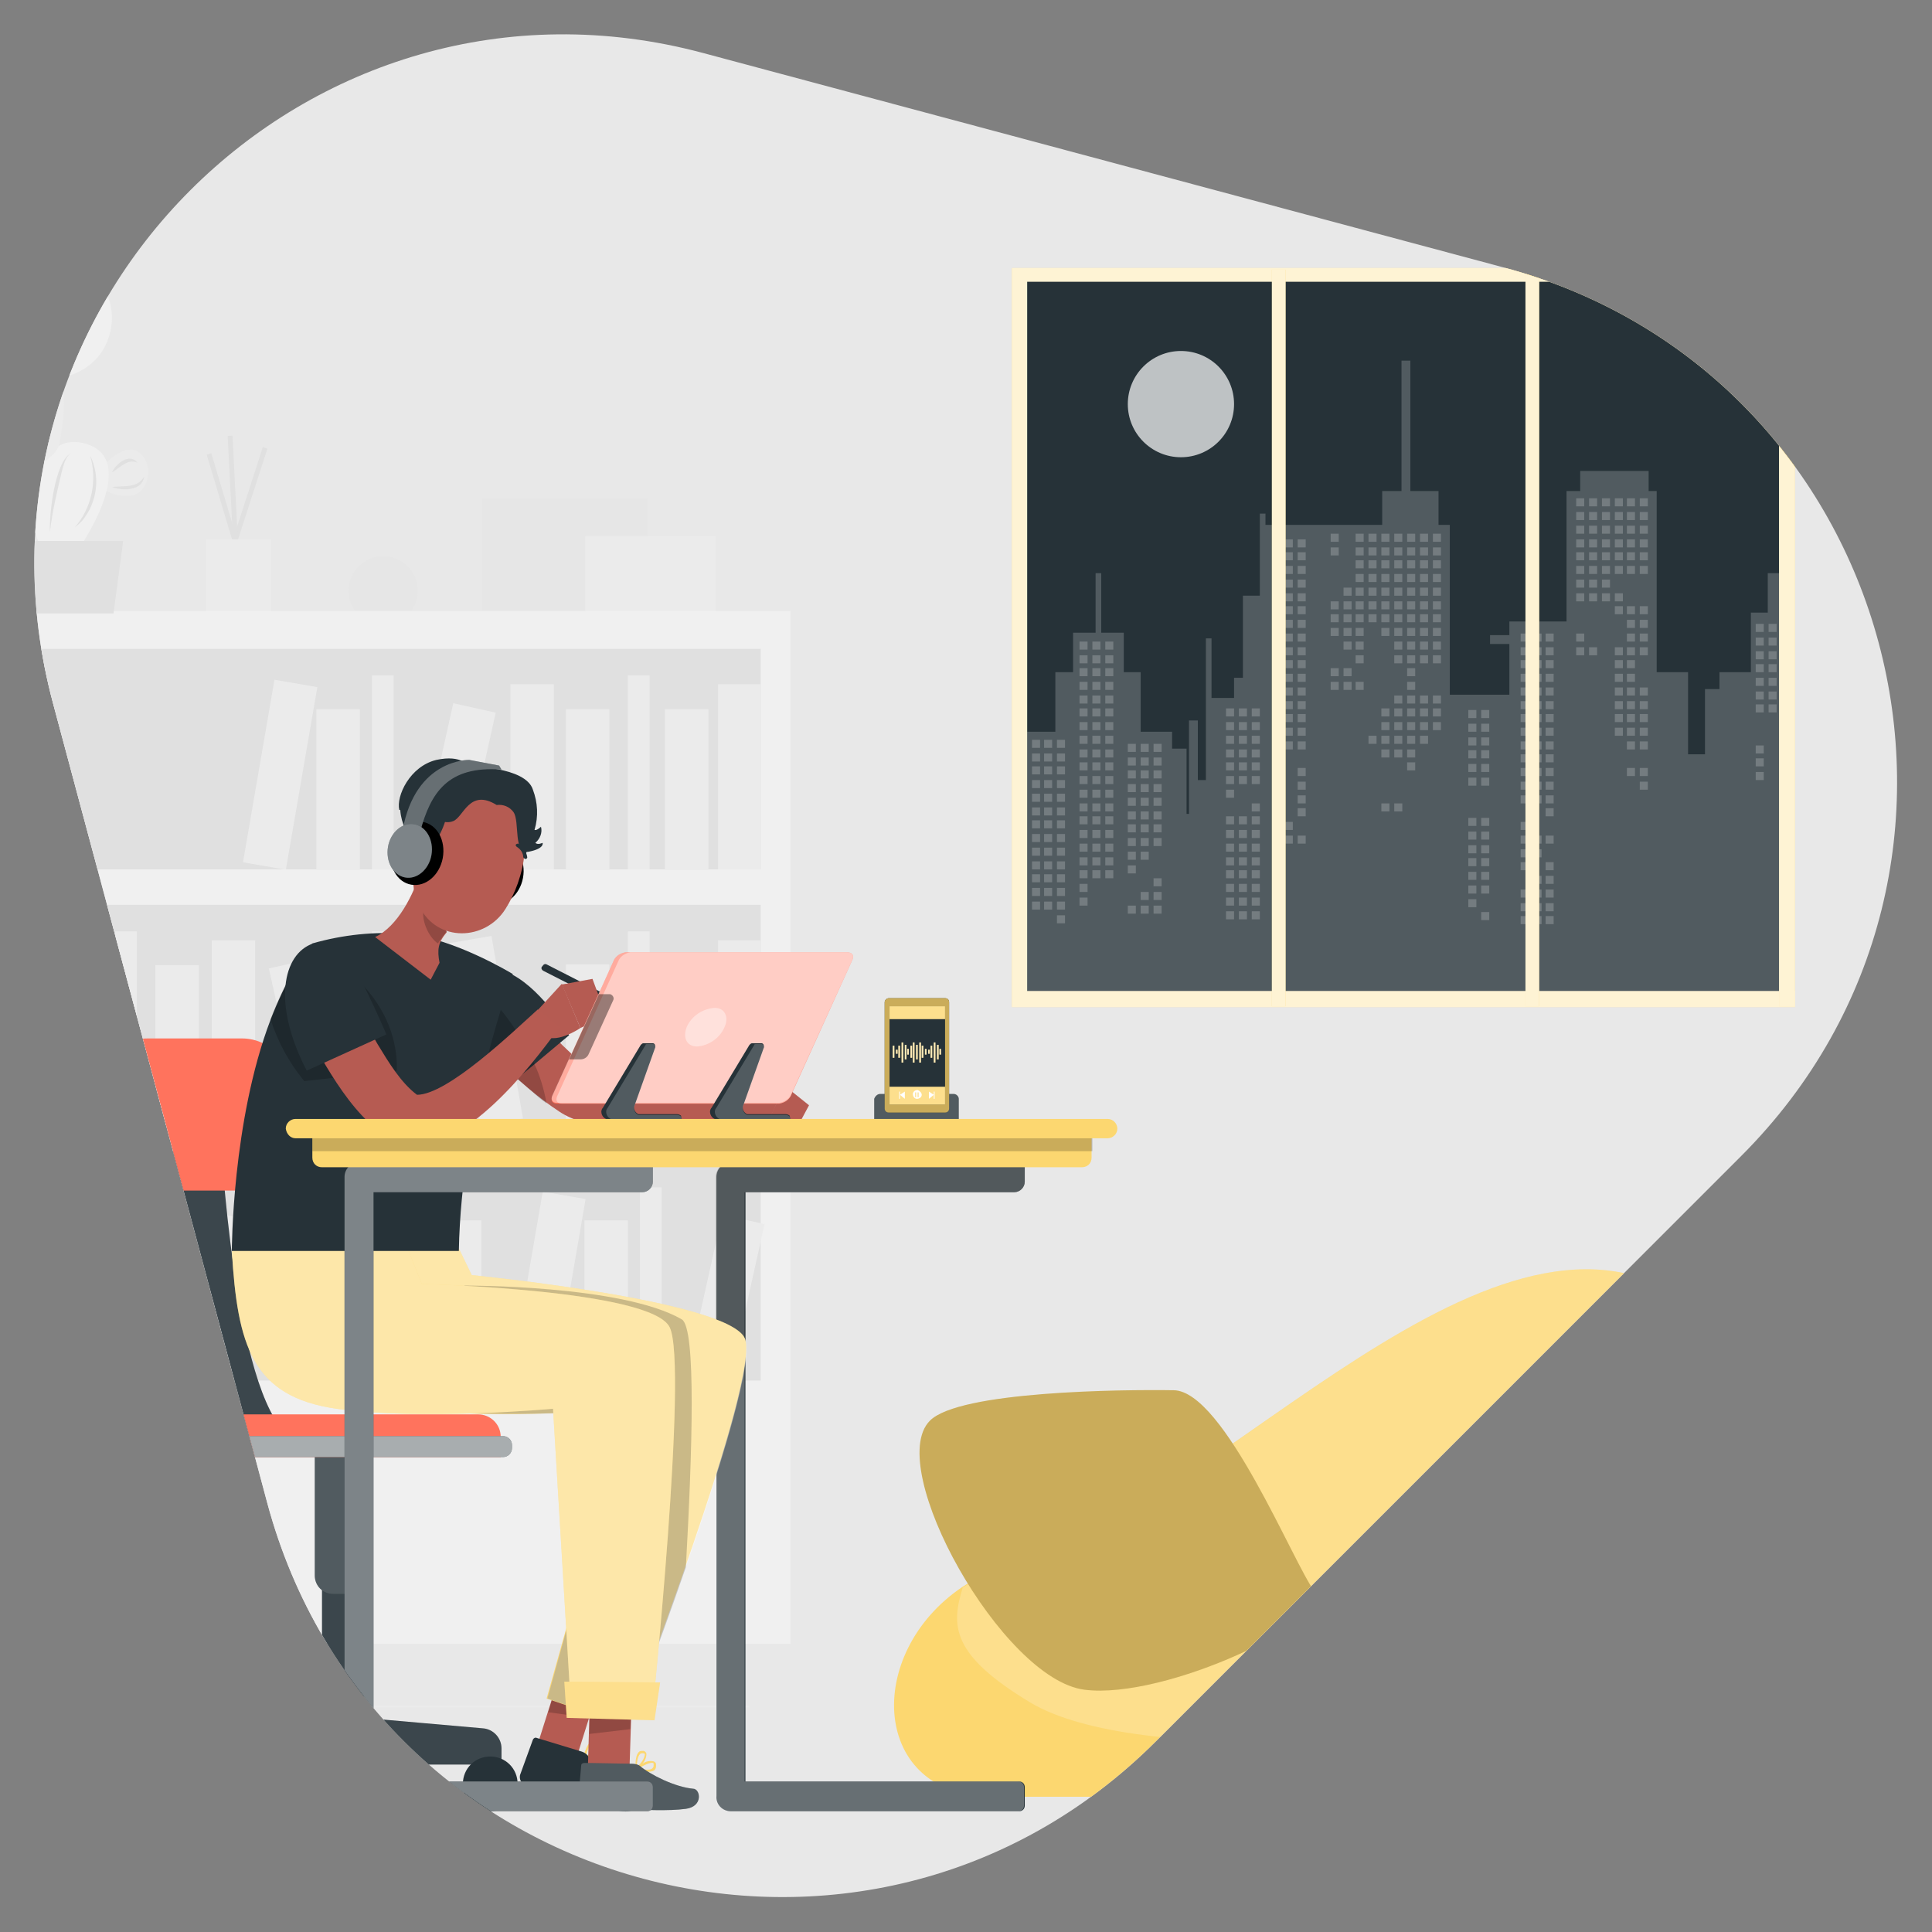 <?xml version="1.0" encoding="utf-8"?>
<!-- Generator: Adobe Illustrator 27.7.0, SVG Export Plug-In . SVG Version: 6.00 Build 0)  -->
<svg version="1.1" id="Layer_1" xmlns="http://www.w3.org/2000/svg" xmlns:xlink="http://www.w3.org/1999/xlink" x="0px" y="0px"
	 viewBox="0 0 240 240" style="enable-background:new 0 0 240 240;" xml:space="preserve">
<rect x="0" y="0" width="240" height="240" fill="#808080" stroke="none"/>
<style type="text/css">
	.st0{clip-path:url(#SVGID_00000157271078649509203940000015383822968373912982_);fill:#E8E8E8;}
	.st1{clip-path:url(#SVGID_00000157271078649509203940000015383822968373912982_);}
	.st2{fill:#EBEBEB;}
	.st3{fill:#E6E6E6;}
	.st4{fill:#E0E0E0;}
	.st5{fill:#F0F0F0;}
	.st6{fill:#FCD770;}
	.st7{opacity:0.7;fill:#FFFFFF;enable-background:new    ;}
	.st8{fill:#263238;}
	.st9{opacity:0.2;fill:#FFFFFF;enable-background:new    ;}
	.st10{opacity:0.2;}
	.st11{fill:#FFFFFF;}
	.st12{opacity:0.7;}
	.st13{opacity:0.2;enable-background:new    ;}
	.st14{opacity:0.3;}
	.st15{opacity:0.1;fill:#FFFFFF;enable-background:new    ;}
	.st16{fill:#FF735D;}
	.st17{opacity:0.6;fill:#FFFFFF;enable-background:new    ;}
	.st18{fill:#B65B52;}
	.st19{fill:#B55B52;}
	.st20{opacity:0.4;fill:#FFFFFF;enable-background:new    ;}
	.st21{opacity:0.3;fill:#FFFFFF;enable-background:new    ;}
	.st22{opacity:0.4;enable-background:new    ;}
	.st23{opacity:0.5;}
	.st24{opacity:0.4;}
	.st25{opacity:0.6;}
</style>
<g>
	<defs>
		<path id="SVGID_1_" d="M6.6,87.4l26.6,99.3c13.2,49.1,74.5,65.5,110.4,29.6l72.7-72.7c35.9-35.9,19.5-97.3-29.6-110.4L87.4,6.6
			C38.3-6.6-6.6,38.3,6.6,87.4z"/>
	</defs>
	<clipPath id="SVGID_00000022534899495749239580000008661626856252923057_">
		<use xlink:href="#SVGID_1_"  style="overflow:visible;"/>
	</clipPath>
	<polygon style="clip-path:url(#SVGID_00000022534899495749239580000008661626856252923057_);fill:#E8E8E8;" points="270.2,-113.9 
		270.2,338.9 -11,338.9 -11,-93.9 	"/>
	<g style="clip-path:url(#SVGID_00000022534899495749239580000008661626856252923057_);">
		<g id="freepik--background-complete--inject-110">
			<rect x="153" y="215.7" class="st2" width="5.4" height="0.2"/>
			<rect x="198.6" y="208.3" class="st2" width="11.8" height="0.2"/>
			<rect x="-13.3" y="209.3" class="st2" width="26.6" height="0.2"/>
			<rect x="18.8" y="209.3" class="st2" width="3.9" height="0.2"/>
			<rect x="35.4" y="211.9" class="st2" width="57.7" height="0.2"/>
			<rect x="59.9" y="61.9" class="st3" width="20.5" height="14"/>
			<rect x="72.7" y="66.6" class="st2" width="16.2" height="11"/>
			<circle class="st3" cx="47.6" cy="73.4" r="4.3"/>
			<rect x="28.3" y="56" transform="matrix(0.958 -0.287 0.287 0.958 -17.511 10.948)" class="st4" width="0.6" height="18.4"/>
			
				<rect x="20.2" y="64.5" transform="matrix(0.308 -0.952 0.952 0.308 -40.951 73.373)" class="st4" width="19.4" height="0.6"/>
			
				<rect x="28.8" y="54.1" transform="matrix(0.999 -5.059294e-02 5.059294e-02 0.999 -3.223 1.556)" class="st4" width="0.6" height="20.7"/>
			<rect x="25.6" y="67" class="st2" width="8.1" height="9.8"/>
			<rect x="-3.1" y="75.9" class="st5" width="101.3" height="128.3"/>
			<rect x="0.4" y="80.6" class="st4" width="94.1" height="27.4"/>
			<rect x="89.2" y="85" class="st2" width="5.3" height="23"/>
			<rect x="63.4" y="85" class="st2" width="5.4" height="23"/>
			
				<rect x="23.2" y="93.6" transform="matrix(0.17 -0.986 0.986 0.17 -66.048 114.081)" class="st2" width="23" height="5.4"/>
			<rect x="82.6" y="88.1" class="st2" width="5.4" height="20"/>
			<rect x="70.3" y="88.1" class="st2" width="5.4" height="20"/>
			<rect x="39.3" y="88.1" class="st2" width="5.4" height="20"/>
			<rect x="46.8" y="95" transform="matrix(0.217 -0.976 0.976 0.217 -50.908 131.94)" class="st2" width="20" height="5.4"/>
			<rect x="78" y="83.9" class="st2" width="2.7" height="24.1"/>
			<rect x="46.2" y="83.9" class="st2" width="2.7" height="24.1"/>
			<rect x="0.4" y="112.4" class="st4" width="94.1" height="27.4"/>
			<rect x="0.4" y="116.8" class="st2" width="5.4" height="23"/>
			<rect x="26.3" y="116.8" class="st2" width="5.4" height="23"/>
			
				<rect x="57.6" y="116.5" transform="matrix(0.986 -0.17 0.17 0.986 -20.87 12.105)" class="st2" width="5.4" height="23"/>
			<rect x="7.1" y="119.9" class="st2" width="5.4" height="20"/>
			<rect x="19.3" y="119.9" class="st2" width="5.4" height="20"/>
			<rect x="50.4" y="119.9" class="st2" width="5.4" height="20"/>
			
				<rect x="35.5" y="119.5" transform="matrix(0.976 -0.217 0.217 0.976 -27.18 11.376)" class="st2" width="5.4" height="20"/>
			<rect x="14.3" y="115.7" class="st2" width="2.7" height="24.1"/>
			<rect x="46.2" y="115.7" class="st2" width="2.7" height="24.1"/>
			<rect x="89.2" y="116.8" class="st2" width="5.3" height="23"/>
			<rect x="82.6" y="119.8" class="st2" width="5.4" height="20"/>
			<rect x="70.3" y="119.8" class="st2" width="5.4" height="20"/>
			<rect x="78" y="115.7" class="st2" width="2.7" height="24.1"/>
			<rect x="0.4" y="144.1" class="st4" width="94.1" height="27.4"/>
			<rect x="35.2" y="148.6" class="st2" width="5.4" height="23"/>
			
				<rect x="-5" y="157.1" transform="matrix(0.17 -0.986 0.986 0.17 -152.07 139.079)" class="st2" width="23" height="5.4"/>
			<rect x="54.4" y="151.6" class="st2" width="5.4" height="20"/>
			<rect x="42.1" y="151.6" class="st2" width="5.4" height="20"/>
			<rect x="11.1" y="151.6" class="st2" width="5.4" height="20"/>
			
				<rect x="18.6" y="158.6" transform="matrix(0.217 -0.976 0.976 0.217 -135.012 154.201)" class="st2" width="20" height="5.4"/>
			<rect x="49.8" y="147.5" class="st2" width="2.7" height="24.1"/>
			<rect x="18" y="147.5" class="st2" width="2.7" height="24.1"/>
			
				<rect x="56.5" y="157.1" transform="matrix(0.17 -0.986 0.986 0.17 -100.993 199.71)" class="st2" width="23" height="5.4"/>
			<rect x="72.6" y="151.6" class="st2" width="5.4" height="20"/>
			
				<rect x="80.2" y="158.6" transform="matrix(0.217 -0.976 0.976 0.217 -86.832 214.268)" class="st2" width="20" height="5.4"/>
			<rect x="79.5" y="147.5" class="st2" width="2.7" height="24.1"/>
			<path class="st2" d="M12.5,58.2c0,0,3-3.6,4.9-1.9c1.9,1.7,0.9,5.2-1.3,5.3c-1.3,0.1-2.6-0.3-3.7-1.1L12.5,58.2z"/>
			<path class="st5" d="M0.3,49.1c0,0-2.5-2.6-4.1-2.2c-1.6,0.4-1.4,6.8,3.4,4.2L0.3,49.1z"/>
			<path class="st5" d="M9.3,68.9c0,0,8.3-11.4,1.6-13.7s-7.9,9.1-6,12.3C6.8,70.7,9.3,68.9,9.3,68.9z"/>
			<path class="st5" d="M5.4,45.6c0,0-5.2-12,2.5-12.3c7.6-0.4,8.5,11.9-0.3,13.6L5.4,45.6z"/>
			<path class="st2" d="M7.3,55.4c0,0,2.5-10.6-2.3-11.4s-9.6,8.7,0.4,13.5C5.3,57.5,7,56.4,7.3,55.4z"/>
			<polygon class="st4" points="15.3,67.2 1.3,67.2 2.5,76.2 14.1,76.2 			"/>
			<path class="st4" d="M8,44.7c2.1-2.2,3.9-5.1,3.4-8.3c0-0.2-0.1-0.4-0.1-0.7c-0.4-1.7,0.6,1.3,0.5,2C11.8,40.6,10.2,43.1,8,44.7z
				"/>
			<path class="st4" d="M9.8,34.5c-3,1.1-4.3,4.3-4.2,7.3c0,0.4,0,0.9,0,1.3c-0.1-0.4-0.1-0.9-0.2-1.3C5,38.7,6.5,35.1,9.8,34.5
				L9.8,34.5z"/>
			<path class="st4" d="M4,44.7c-2.1,1.2-3.1,3.6-2.5,5.9c0.6,1.6,1.5,3.1,2.8,4.4c0.4,0.4,0.8,0.9,1.2,1.3c-1-0.7-1.8-1.5-2.6-2.4
				c-1-1.1-1.7-2.5-2-4C0.8,47.7,2,45.5,4,44.7L4,44.7z"/>
			<path class="st4" d="M5.4,45.6c-0.2,1.5-0.5,3.3,0.2,4.7c0.4,0.7,0.7,1.6,0.7,2.4c0,0.8-0.1,1.7-0.3,2.5c0-1.6,0.2-3.3-0.7-4.7
				C4.5,49,4.9,47.2,5.4,45.6L5.4,45.6z"/>
			<path class="st4" d="M8.8,56.3c-0.7,0.5-0.9,1.5-1.1,2.2c-0.6,2.5-1.2,5-1.5,7.6C6.1,63.9,6.8,57.4,8.8,56.3L8.8,56.3z"/>
			<path class="st4" d="M11.2,56.6c1.3,2.6,0.9,5.8-1,8.1c-0.3,0.3-0.6,0.6-0.9,0.8C11.4,63.1,12.1,59.7,11.2,56.6z"/>
			<path class="st4" d="M-1.7,50.4c-0.9,0.4-2.1-0.1-2.3-1.1C-3.3,49.9-2.6,50.2-1.7,50.4z"/>
			<path class="st4" d="M-1.2,48.6c-0.8-0.4-1.6-0.8-2.5-0.4C-3,47.3-1.6,47.8-1.2,48.6z"/>
			<path class="st4" d="M13.9,58.7c0.5-1.1,2.2-2.5,3.2-1.2C15.9,56.9,14.9,58.1,13.9,58.7z"/>
			<path class="st4" d="M13.9,60.5c1.4-0.2,3.2,0.2,4-1.3C17.7,61,15.2,61,13.9,60.5z"/>
		</g>
		<g id="freepik--Window--inject-110">
			<rect x="125.7" y="33.3" class="st6" width="97.3" height="91.8"/>
			<rect x="125.7" y="33.3" class="st7" width="97.3" height="91.8"/>
			<rect x="127.6" y="35" class="st8" width="95.4" height="88.1"/>
			<polygon class="st9" points="131.1,90.9 131.1,83.5 133.3,83.5 133.3,78.6 136.1,78.6 136.1,71.2 136.8,71.2 136.8,78.6 
				139.6,78.6 139.6,83.5 141.7,83.5 141.7,90.9 145.6,90.9 145.6,93 147.4,93 147.4,101.1 147.7,101.1 147.7,89.5 148.8,89.5 
				148.8,96.9 149.8,96.9 149.8,79.3 150.5,79.3 150.5,86.7 153.3,86.7 153.3,84.2 154.4,84.2 154.4,74 156.5,74 156.5,63.8 
				157.2,63.8 157.2,65.2 171.7,65.2 171.7,61 174.1,61 174.1,44.8 175.2,44.8 175.2,61 178.7,61 178.7,65.2 180.1,65.2 180.1,86.3 
				187.5,86.3 187.5,80 185.1,80 185.1,78.9 187.5,78.9 187.5,77.2 194.6,77.2 194.6,61 196.3,61 196.3,58.5 204.8,58.5 204.8,61 
				205.8,61 205.8,83.5 209.7,83.5 209.7,93.7 211.8,93.7 211.8,85.6 213.6,85.6 213.6,83.5 217.5,83.5 217.5,76.1 219.6,76.1 
				219.6,71.2 222,71.2 222,63.8 223,63.8 223,123.1 127.6,123.1 127.6,90.9 			"/>
			<g class="st10">
				<rect x="165.3" y="66.3" class="st11" width="1" height="1"/>
				<rect x="165.3" y="68" class="st11" width="1" height="1"/>
				<rect x="165.3" y="74.7" class="st11" width="1" height="1"/>
				<rect x="165.3" y="76.3" class="st11" width="1" height="1"/>
				<rect x="165.3" y="78" class="st11" width="1" height="1"/>
				<rect x="165.3" y="83" class="st11" width="1" height="1"/>
				<rect x="165.3" y="84.7" class="st11" width="1" height="1"/>
				<rect x="166.9" y="73" class="st11" width="1" height="1"/>
				<rect x="166.9" y="74.7" class="st11" width="1" height="1"/>
				<rect x="166.9" y="76.3" class="st11" width="1" height="1"/>
				<rect x="166.9" y="78" class="st11" width="1" height="1"/>
				<rect x="166.9" y="79.7" class="st11" width="1" height="1"/>
				<rect x="166.9" y="83" class="st11" width="1" height="1"/>
				<rect x="166.9" y="84.7" class="st11" width="1" height="1"/>
				<rect x="168.4" y="66.3" class="st11" width="1" height="1"/>
				<rect x="168.4" y="68" class="st11" width="1" height="1"/>
				<rect x="168.4" y="69.6" class="st11" width="1" height="1"/>
				<rect x="168.4" y="71.3" class="st11" width="1" height="1"/>
				<rect x="168.4" y="73" class="st11" width="1" height="1"/>
				<rect x="168.4" y="74.7" class="st11" width="1" height="1"/>
				<rect x="168.4" y="76.3" class="st11" width="1" height="1"/>
				<rect x="168.4" y="78" class="st11" width="1" height="1"/>
				<rect x="168.4" y="79.7" class="st11" width="1" height="1"/>
				<rect x="168.4" y="81.4" class="st11" width="1" height="1"/>
				<rect x="168.4" y="84.7" class="st11" width="1" height="1"/>
				<rect x="170" y="66.3" class="st11" width="1" height="1"/>
				<rect x="170" y="68" class="st11" width="1" height="1"/>
				<rect x="170" y="69.6" class="st11" width="1" height="1"/>
				<rect x="170" y="71.3" class="st11" width="1" height="1"/>
				<rect x="170" y="73" class="st11" width="1" height="1"/>
				<rect x="170" y="74.7" class="st11" width="1" height="1"/>
				<rect x="170" y="76.3" class="st11" width="1" height="1"/>
				<rect x="170" y="91.4" class="st11" width="1" height="1"/>
				<rect x="171.6" y="66.3" class="st11" width="1" height="1"/>
				<rect x="171.6" y="68" class="st11" width="1" height="1"/>
				<rect x="171.6" y="69.6" class="st11" width="1" height="1"/>
				<rect x="171.6" y="71.3" class="st11" width="1" height="1"/>
				<rect x="171.6" y="73" class="st11" width="1" height="1"/>
				<rect x="171.6" y="74.7" class="st11" width="1" height="1"/>
				<rect x="171.6" y="76.3" class="st11" width="1" height="1"/>
				<rect x="171.6" y="78" class="st11" width="1" height="1"/>
				<rect x="171.6" y="88" class="st11" width="1" height="1"/>
				<rect x="171.6" y="89.7" class="st11" width="1" height="1"/>
				<rect x="171.6" y="91.4" class="st11" width="1" height="1"/>
				<rect x="171.6" y="93.1" class="st11" width="1" height="1"/>
				<rect x="171.6" y="99.8" class="st11" width="1" height="1"/>
				<rect x="173.2" y="66.3" class="st11" width="1" height="1"/>
				<rect x="173.2" y="68" class="st11" width="1" height="1"/>
				<rect x="173.2" y="69.6" class="st11" width="1" height="1"/>
				<rect x="173.2" y="71.3" class="st11" width="1" height="1"/>
				<rect x="173.2" y="73" class="st11" width="1" height="1"/>
				<rect x="173.2" y="74.7" class="st11" width="1" height="1"/>
				<rect x="173.2" y="76.3" class="st11" width="1" height="1"/>
				<rect x="173.2" y="78" class="st11" width="1" height="1"/>
				<rect x="173.2" y="79.7" class="st11" width="1" height="1"/>
				<rect x="173.2" y="81.4" class="st11" width="1" height="1"/>
				<rect x="173.2" y="86.4" class="st11" width="1" height="1"/>
				<rect x="173.2" y="88" class="st11" width="1" height="1"/>
				<rect x="173.2" y="89.7" class="st11" width="1" height="1"/>
				<rect x="173.2" y="91.4" class="st11" width="1" height="1"/>
				<rect x="173.2" y="93.1" class="st11" width="1" height="1"/>
				<rect x="173.2" y="99.8" class="st11" width="1" height="1"/>
				<rect x="174.8" y="66.3" class="st11" width="1" height="1"/>
				<rect x="174.8" y="68" class="st11" width="1" height="1"/>
				<rect x="174.8" y="69.6" class="st11" width="1" height="1"/>
				<rect x="174.8" y="71.3" class="st11" width="1" height="1"/>
				<rect x="174.8" y="73" class="st11" width="1" height="1"/>
				<rect x="174.8" y="74.7" class="st11" width="1" height="1"/>
				<rect x="174.8" y="76.3" class="st11" width="1" height="1"/>
				<rect x="174.8" y="78" class="st11" width="1" height="1"/>
				<rect x="174.8" y="79.7" class="st11" width="1" height="1"/>
				<rect x="174.8" y="81.4" class="st11" width="1" height="1"/>
				<rect x="174.8" y="83" class="st11" width="1" height="1"/>
				<rect x="174.8" y="84.7" class="st11" width="1" height="1"/>
				<rect x="174.8" y="86.4" class="st11" width="1" height="1"/>
				<rect x="174.8" y="88" class="st11" width="1" height="1"/>
				<rect x="174.8" y="89.7" class="st11" width="1" height="1"/>
				<rect x="174.8" y="91.4" class="st11" width="1" height="1"/>
				<rect x="174.8" y="93.1" class="st11" width="1" height="1"/>
				<rect x="174.8" y="94.7" class="st11" width="1" height="1"/>
				<rect x="176.4" y="66.3" class="st11" width="1" height="1"/>
				<rect x="176.4" y="68" class="st11" width="1" height="1"/>
				<rect x="176.4" y="69.6" class="st11" width="1" height="1"/>
				<rect x="176.4" y="71.3" class="st11" width="1" height="1"/>
				<rect x="176.4" y="73" class="st11" width="1" height="1"/>
				<rect x="176.4" y="74.7" class="st11" width="1" height="1"/>
				<rect x="176.4" y="76.3" class="st11" width="1" height="1"/>
				<rect x="176.4" y="78" class="st11" width="1" height="1"/>
				<rect x="176.4" y="79.7" class="st11" width="1" height="1"/>
				<rect x="176.4" y="81.4" class="st11" width="1" height="1"/>
				<rect x="176.4" y="86.4" class="st11" width="1" height="1"/>
				<rect x="176.4" y="88" class="st11" width="1" height="1"/>
				<rect x="176.4" y="89.7" class="st11" width="1" height="1"/>
				<rect x="176.4" y="91.4" class="st11" width="1" height="1"/>
				<rect x="178" y="66.3" class="st11" width="1" height="1"/>
				<rect x="178" y="68" class="st11" width="1" height="1"/>
				<rect x="178" y="69.6" class="st11" width="1" height="1"/>
				<rect x="178" y="71.3" class="st11" width="1" height="1"/>
				<rect x="178" y="73" class="st11" width="1" height="1"/>
				<rect x="178" y="74.7" class="st11" width="1" height="1"/>
				<rect x="178" y="76.3" class="st11" width="1" height="1"/>
				<rect x="178" y="78" class="st11" width="1" height="1"/>
				<rect x="178" y="79.7" class="st11" width="1" height="1"/>
				<rect x="178" y="81.4" class="st11" width="1" height="1"/>
				<rect x="178" y="86.4" class="st11" width="1" height="1"/>
				<rect x="178" y="88" class="st11" width="1" height="1"/>
				<rect x="178" y="89.7" class="st11" width="1" height="1"/>
				<rect x="195.8" y="61.9" class="st11" width="1" height="1"/>
				<rect x="195.8" y="63.6" class="st11" width="1" height="1"/>
				<rect x="195.8" y="65.3" class="st11" width="1" height="1"/>
				<rect x="195.8" y="67" class="st11" width="1" height="1"/>
				<rect x="195.8" y="68.6" class="st11" width="1" height="1"/>
				<rect x="195.8" y="70.3" class="st11" width="1" height="1"/>
				<rect x="195.8" y="72" class="st11" width="1" height="1"/>
				<rect x="195.8" y="73.7" class="st11" width="1" height="1"/>
				<rect x="195.8" y="78.7" class="st11" width="1" height="1"/>
				<rect x="195.8" y="80.4" class="st11" width="1" height="1"/>
				<rect x="197.4" y="61.9" class="st11" width="1" height="1"/>
				<rect x="197.4" y="63.6" class="st11" width="1" height="1"/>
				<rect x="197.4" y="65.3" class="st11" width="1" height="1"/>
				<rect x="197.4" y="67" class="st11" width="1" height="1"/>
				<rect x="197.4" y="68.6" class="st11" width="1" height="1"/>
				<rect x="197.4" y="70.3" class="st11" width="1" height="1"/>
				<rect x="197.4" y="72" class="st11" width="1" height="1"/>
				<rect x="197.4" y="73.7" class="st11" width="1" height="1"/>
				<rect x="197.4" y="80.4" class="st11" width="1" height="1"/>
				<rect x="199" y="61.9" class="st11" width="1" height="1"/>
				<rect x="199" y="63.6" class="st11" width="1" height="1"/>
				<rect x="199" y="65.3" class="st11" width="1" height="1"/>
				<rect x="199" y="67" class="st11" width="1" height="1"/>
				<rect x="199" y="68.6" class="st11" width="1" height="1"/>
				<rect x="199" y="70.3" class="st11" width="1" height="1"/>
				<rect x="199" y="72" class="st11" width="1" height="1"/>
				<rect x="199" y="73.7" class="st11" width="1" height="1"/>
				<rect x="200.6" y="61.9" class="st11" width="1" height="1"/>
				<rect x="200.6" y="63.6" class="st11" width="1" height="1"/>
				<rect x="200.6" y="65.3" class="st11" width="1" height="1"/>
				<rect x="200.6" y="67" class="st11" width="1" height="1"/>
				<rect x="200.6" y="68.6" class="st11" width="1" height="1"/>
				<rect x="200.6" y="70.3" class="st11" width="1" height="1"/>
				<rect x="200.6" y="73.7" class="st11" width="1" height="1"/>
				<rect x="200.6" y="75.3" class="st11" width="1" height="1"/>
				<rect x="200.6" y="80.4" class="st11" width="1" height="1"/>
				<rect x="200.6" y="82" class="st11" width="1" height="1"/>
				<rect x="200.6" y="83.7" class="st11" width="1" height="1"/>
				<rect x="200.6" y="85.4" class="st11" width="1" height="1"/>
				<rect x="200.6" y="87.1" class="st11" width="1" height="1"/>
				<rect x="200.6" y="88.7" class="st11" width="1" height="1"/>
				<rect x="200.6" y="90.4" class="st11" width="1" height="1"/>
				<rect x="202.1" y="61.9" class="st11" width="1" height="1"/>
				<rect x="202.1" y="63.6" class="st11" width="1" height="1"/>
				<rect x="202.1" y="65.3" class="st11" width="1" height="1"/>
				<rect x="202.1" y="67" class="st11" width="1" height="1"/>
				<rect x="202.1" y="68.6" class="st11" width="1" height="1"/>
				<rect x="202.1" y="70.3" class="st11" width="1" height="1"/>
				<rect x="202.1" y="75.3" class="st11" width="1" height="1"/>
				<rect x="202.1" y="77" class="st11" width="1" height="1"/>
				<rect x="202.1" y="78.7" class="st11" width="1" height="1"/>
				<rect x="202.1" y="80.4" class="st11" width="1" height="1"/>
				<rect x="202.1" y="82" class="st11" width="1" height="1"/>
				<rect x="202.1" y="83.7" class="st11" width="1" height="1"/>
				<rect x="202.1" y="85.4" class="st11" width="1" height="1"/>
				<rect x="202.1" y="87.1" class="st11" width="1" height="1"/>
				<rect x="202.1" y="88.7" class="st11" width="1" height="1"/>
				<rect x="202.1" y="90.4" class="st11" width="1" height="1"/>
				<rect x="202.1" y="92.1" class="st11" width="1" height="1"/>
				<rect x="202.1" y="95.4" class="st11" width="1" height="1"/>
				<rect x="203.7" y="61.9" class="st11" width="1" height="1"/>
				<rect x="203.7" y="63.6" class="st11" width="1" height="1"/>
				<rect x="203.7" y="65.3" class="st11" width="1" height="1"/>
				<rect x="203.7" y="67" class="st11" width="1" height="1"/>
				<rect x="203.7" y="68.6" class="st11" width="1" height="1"/>
				<rect x="203.7" y="70.3" class="st11" width="1" height="1"/>
				<rect x="203.7" y="75.3" class="st11" width="1" height="1"/>
				<rect x="203.7" y="77" class="st11" width="1" height="1"/>
				<rect x="203.7" y="78.7" class="st11" width="1" height="1"/>
				<rect x="203.7" y="80.4" class="st11" width="1" height="1"/>
				<rect x="203.7" y="85.4" class="st11" width="1" height="1"/>
				<rect x="203.7" y="87.1" class="st11" width="1" height="1"/>
				<rect x="203.7" y="88.7" class="st11" width="1" height="1"/>
				<rect x="203.7" y="90.4" class="st11" width="1" height="1"/>
				<rect x="203.7" y="92.1" class="st11" width="1" height="1"/>
				<rect x="203.7" y="95.4" class="st11" width="1" height="1"/>
				<rect x="203.7" y="97.1" class="st11" width="1" height="1"/>
				<rect x="218.1" y="77.5" class="st11" width="1" height="1"/>
				<rect x="218.1" y="79.2" class="st11" width="1" height="1"/>
				<rect x="218.1" y="80.9" class="st11" width="1" height="1"/>
				<rect x="218.1" y="82.5" class="st11" width="1" height="1"/>
				<rect x="218.1" y="84.2" class="st11" width="1" height="1"/>
				<rect x="218.1" y="85.9" class="st11" width="1" height="1"/>
				<rect x="218.1" y="87.5" class="st11" width="1" height="1"/>
				<rect x="218.1" y="92.6" class="st11" width="1" height="1"/>
				<rect x="218.1" y="94.2" class="st11" width="1" height="1"/>
				<rect x="218.1" y="95.9" class="st11" width="1" height="1"/>
				<rect x="219.7" y="77.5" class="st11" width="1" height="1"/>
				<rect x="219.7" y="79.2" class="st11" width="1" height="1"/>
				<rect x="219.7" y="80.9" class="st11" width="1" height="1"/>
				<rect x="219.7" y="82.5" class="st11" width="1" height="1"/>
				<rect x="219.7" y="84.2" class="st11" width="1" height="1"/>
				<rect x="219.7" y="85.9" class="st11" width="1" height="1"/>
				<rect x="219.7" y="87.5" class="st11" width="1" height="1"/>
				<rect x="221.3" y="77.5" class="st11" width="1.4" height="1"/>
				<rect x="221.3" y="79.2" class="st11" width="1.4" height="1"/>
				<rect x="221.3" y="80.9" class="st11" width="1.4" height="1"/>
				<rect x="221.3" y="82.5" class="st11" width="1.4" height="1"/>
				<rect x="221.3" y="84.2" class="st11" width="1.4" height="1"/>
				<rect x="221.3" y="85.9" class="st11" width="1.4" height="1"/>
				<rect x="221.3" y="87.5" class="st11" width="1.4" height="1"/>
				<rect x="134.1" y="79.7" class="st11" width="1" height="1"/>
				<rect x="134.1" y="81.4" class="st11" width="1" height="1"/>
				<rect x="134.1" y="83" class="st11" width="1" height="1"/>
				<rect x="134.1" y="84.7" class="st11" width="1" height="1"/>
				<rect x="134.1" y="86.4" class="st11" width="1" height="1"/>
				<rect x="134.1" y="88" class="st11" width="1" height="1"/>
				<rect x="134.1" y="89.7" class="st11" width="1" height="1"/>
				<rect x="134.1" y="91.4" class="st11" width="1" height="1"/>
				<rect x="134.1" y="93.1" class="st11" width="1" height="1"/>
				<rect x="134.1" y="94.7" class="st11" width="1" height="1"/>
				<rect x="134.1" y="96.4" class="st11" width="1" height="1"/>
				<rect x="134.1" y="98.1" class="st11" width="1" height="1"/>
				<rect x="134.1" y="99.8" class="st11" width="1" height="1"/>
				<rect x="134.1" y="101.4" class="st11" width="1" height="1"/>
				<rect x="134.1" y="103.1" class="st11" width="1" height="1"/>
				<rect x="134.1" y="104.8" class="st11" width="1" height="1"/>
				<rect x="134.1" y="106.5" class="st11" width="1" height="1"/>
				<rect x="134.1" y="108.1" class="st11" width="1" height="1"/>
				<rect x="134.1" y="109.8" class="st11" width="1" height="1"/>
				<rect x="134.1" y="111.5" class="st11" width="1" height="1"/>
				<rect x="135.7" y="79.7" class="st11" width="1" height="1"/>
				<rect x="135.7" y="81.4" class="st11" width="1" height="1"/>
				<rect x="135.7" y="83" class="st11" width="1" height="1"/>
				<rect x="135.7" y="84.7" class="st11" width="1" height="1"/>
				<rect x="135.7" y="86.4" class="st11" width="1" height="1"/>
				<rect x="135.7" y="88" class="st11" width="1" height="1"/>
				<rect x="135.7" y="89.7" class="st11" width="1" height="1"/>
				<rect x="135.7" y="91.4" class="st11" width="1" height="1"/>
				<rect x="135.7" y="93.1" class="st11" width="1" height="1"/>
				<rect x="135.7" y="94.7" class="st11" width="1" height="1"/>
				<rect x="135.7" y="96.4" class="st11" width="1" height="1"/>
				<rect x="135.7" y="98.1" class="st11" width="1" height="1"/>
				<rect x="135.7" y="99.8" class="st11" width="1" height="1"/>
				<rect x="135.7" y="101.4" class="st11" width="1" height="1"/>
				<rect x="135.7" y="103.1" class="st11" width="1" height="1"/>
				<rect x="135.7" y="104.8" class="st11" width="1" height="1"/>
				<rect x="135.7" y="106.5" class="st11" width="1" height="1"/>
				<rect x="135.7" y="108.1" class="st11" width="1" height="1"/>
				<rect x="137.3" y="79.7" class="st11" width="1" height="1"/>
				<rect x="137.3" y="81.4" class="st11" width="1" height="1"/>
				<rect x="137.3" y="83" class="st11" width="1" height="1"/>
				<rect x="137.3" y="84.7" class="st11" width="1" height="1"/>
				<rect x="137.3" y="86.4" class="st11" width="1" height="1"/>
				<rect x="137.3" y="88" class="st11" width="1" height="1"/>
				<rect x="137.3" y="89.7" class="st11" width="1" height="1"/>
				<rect x="137.3" y="91.4" class="st11" width="1" height="1"/>
				<rect x="137.3" y="93.1" class="st11" width="1" height="1"/>
				<rect x="137.3" y="94.7" class="st11" width="1" height="1"/>
				<rect x="137.3" y="96.4" class="st11" width="1" height="1"/>
				<rect x="137.3" y="98.1" class="st11" width="1" height="1"/>
				<rect x="137.3" y="99.8" class="st11" width="1" height="1"/>
				<rect x="137.3" y="101.4" class="st11" width="1" height="1"/>
				<rect x="137.3" y="103.1" class="st11" width="1" height="1"/>
				<rect x="137.3" y="104.8" class="st11" width="1" height="1"/>
				<rect x="137.3" y="106.5" class="st11" width="1" height="1"/>
				<rect x="137.3" y="108.1" class="st11" width="1" height="1"/>
				<rect x="128.2" y="91.9" class="st11" width="1" height="1"/>
				<rect x="128.2" y="93.6" class="st11" width="1" height="1"/>
				<rect x="128.2" y="95.2" class="st11" width="1" height="1"/>
				<rect x="128.2" y="96.9" class="st11" width="1" height="1"/>
				<rect x="128.2" y="98.6" class="st11" width="1" height="1"/>
				<rect x="128.2" y="100.3" class="st11" width="1" height="1"/>
				<rect x="128.2" y="101.9" class="st11" width="1" height="1"/>
				<rect x="128.2" y="103.6" class="st11" width="1" height="1"/>
				<rect x="128.2" y="105.3" class="st11" width="1" height="1"/>
				<rect x="128.2" y="107" class="st11" width="1" height="1"/>
				<rect x="128.2" y="108.6" class="st11" width="1" height="1"/>
				<rect x="128.2" y="110.3" class="st11" width="1" height="1"/>
				<rect x="128.2" y="112" class="st11" width="1" height="1"/>
				<rect x="129.7" y="91.9" class="st11" width="1" height="1"/>
				<rect x="129.7" y="93.6" class="st11" width="1" height="1"/>
				<rect x="129.7" y="95.2" class="st11" width="1" height="1"/>
				<rect x="129.7" y="96.9" class="st11" width="1" height="1"/>
				<rect x="129.7" y="98.6" class="st11" width="1" height="1"/>
				<rect x="129.7" y="100.3" class="st11" width="1" height="1"/>
				<rect x="129.7" y="101.9" class="st11" width="1" height="1"/>
				<rect x="129.7" y="103.6" class="st11" width="1" height="1"/>
				<rect x="129.7" y="105.3" class="st11" width="1" height="1"/>
				<rect x="129.7" y="107" class="st11" width="1" height="1"/>
				<rect x="129.7" y="108.6" class="st11" width="1" height="1"/>
				<rect x="129.7" y="110.3" class="st11" width="1" height="1"/>
				<rect x="129.7" y="112" class="st11" width="1" height="1"/>
				<rect x="131.3" y="91.9" class="st11" width="1" height="1"/>
				<rect x="131.3" y="93.6" class="st11" width="1" height="1"/>
				<rect x="131.3" y="95.2" class="st11" width="1" height="1"/>
				<rect x="131.3" y="96.9" class="st11" width="1" height="1"/>
				<rect x="131.3" y="98.6" class="st11" width="1" height="1"/>
				<rect x="131.3" y="100.3" class="st11" width="1" height="1"/>
				<rect x="131.3" y="101.9" class="st11" width="1" height="1"/>
				<rect x="131.3" y="103.6" class="st11" width="1" height="1"/>
				<rect x="131.3" y="105.3" class="st11" width="1" height="1"/>
				<rect x="131.3" y="107" class="st11" width="1" height="1"/>
				<rect x="131.3" y="108.6" class="st11" width="1" height="1"/>
				<rect x="131.3" y="110.3" class="st11" width="1" height="1"/>
				<rect x="131.3" y="112" class="st11" width="1" height="1"/>
				<rect x="131.3" y="113.7" class="st11" width="1" height="1"/>
				<rect x="140.1" y="92.4" class="st11" width="1" height="1"/>
				<rect x="140.1" y="94.1" class="st11" width="1" height="1"/>
				<rect x="140.1" y="95.7" class="st11" width="1" height="1"/>
				<rect x="140.1" y="97.4" class="st11" width="1" height="1"/>
				<rect x="140.1" y="99.1" class="st11" width="1" height="1"/>
				<rect x="140.1" y="100.8" class="st11" width="1" height="1"/>
				<rect x="140.1" y="102.4" class="st11" width="1" height="1"/>
				<rect x="140.1" y="104.1" class="st11" width="1" height="1"/>
				<rect x="140.1" y="105.8" class="st11" width="1" height="1"/>
				<rect x="140.1" y="107.5" class="st11" width="1" height="1"/>
				<rect x="140.1" y="112.5" class="st11" width="1" height="1"/>
				<rect x="141.7" y="92.4" class="st11" width="1" height="1"/>
				<rect x="141.7" y="94.1" class="st11" width="1" height="1"/>
				<rect x="141.7" y="95.7" class="st11" width="1" height="1"/>
				<rect x="141.7" y="97.4" class="st11" width="1" height="1"/>
				<rect x="141.7" y="99.1" class="st11" width="1" height="1"/>
				<rect x="141.7" y="100.8" class="st11" width="1" height="1"/>
				<rect x="141.7" y="102.4" class="st11" width="1" height="1"/>
				<rect x="141.7" y="104.1" class="st11" width="1" height="1"/>
				<rect x="141.7" y="105.8" class="st11" width="1" height="1"/>
				<rect x="141.7" y="110.8" class="st11" width="1" height="1"/>
				<rect x="141.7" y="112.5" class="st11" width="1" height="1"/>
				<rect x="143.3" y="92.4" class="st11" width="1" height="1"/>
				<rect x="143.3" y="94.1" class="st11" width="1" height="1"/>
				<rect x="143.3" y="95.7" class="st11" width="1" height="1"/>
				<rect x="143.3" y="97.4" class="st11" width="1" height="1"/>
				<rect x="143.3" y="99.1" class="st11" width="1" height="1"/>
				<rect x="143.3" y="100.8" class="st11" width="1" height="1"/>
				<rect x="143.3" y="102.4" class="st11" width="1" height="1"/>
				<rect x="143.3" y="104.1" class="st11" width="1" height="1"/>
				<rect x="143.3" y="109.1" class="st11" width="1" height="1"/>
				<rect x="143.3" y="110.8" class="st11" width="1" height="1"/>
				<rect x="143.3" y="112.5" class="st11" width="1" height="1"/>
				<rect x="158.1" y="67" class="st11" width="1" height="1"/>
				<rect x="158.1" y="68.6" class="st11" width="1" height="1"/>
				<rect x="158.1" y="70.3" class="st11" width="1" height="1"/>
				<rect x="158.1" y="72" class="st11" width="1" height="1"/>
				<rect x="158.1" y="73.7" class="st11" width="1" height="1"/>
				<rect x="158.1" y="75.3" class="st11" width="1" height="1"/>
				<rect x="158.1" y="77" class="st11" width="1" height="1"/>
				<rect x="158.1" y="78.7" class="st11" width="1" height="1"/>
				<rect x="158.1" y="80.4" class="st11" width="1" height="1"/>
				<rect x="158.1" y="82" class="st11" width="1" height="1"/>
				<rect x="158.1" y="83.7" class="st11" width="1" height="1"/>
				<rect x="158.1" y="85.4" class="st11" width="1" height="1"/>
				<rect x="158.1" y="87.1" class="st11" width="1" height="1"/>
				<rect x="158.1" y="88.7" class="st11" width="1" height="1"/>
				<rect x="158.1" y="90.4" class="st11" width="1" height="1"/>
				<rect x="158.1" y="92.1" class="st11" width="1" height="1"/>
				<rect x="158.1" y="93.7" class="st11" width="1" height="1"/>
				<rect x="158.1" y="97.1" class="st11" width="1" height="1"/>
				<rect x="158.1" y="98.8" class="st11" width="1" height="1"/>
				<rect x="158.1" y="100.4" class="st11" width="1" height="1"/>
				<rect x="158.1" y="102.1" class="st11" width="1" height="1"/>
				<rect x="158.1" y="103.8" class="st11" width="1" height="1"/>
				<rect x="159.6" y="67" class="st11" width="1" height="1"/>
				<rect x="159.6" y="68.6" class="st11" width="1" height="1"/>
				<rect x="159.6" y="70.3" class="st11" width="1" height="1"/>
				<rect x="159.6" y="72" class="st11" width="1" height="1"/>
				<rect x="159.6" y="73.7" class="st11" width="1" height="1"/>
				<rect x="159.6" y="75.3" class="st11" width="1" height="1"/>
				<rect x="159.6" y="77" class="st11" width="1" height="1"/>
				<rect x="159.6" y="78.7" class="st11" width="1" height="1"/>
				<rect x="159.6" y="80.4" class="st11" width="1" height="1"/>
				<rect x="159.6" y="82" class="st11" width="1" height="1"/>
				<rect x="159.6" y="83.7" class="st11" width="1" height="1"/>
				<rect x="159.6" y="85.4" class="st11" width="1" height="1"/>
				<rect x="159.6" y="87.1" class="st11" width="1" height="1"/>
				<rect x="159.6" y="88.7" class="st11" width="1" height="1"/>
				<rect x="159.6" y="90.4" class="st11" width="1" height="1"/>
				<rect x="159.6" y="92.1" class="st11" width="1" height="1"/>
				<rect x="159.6" y="102.1" class="st11" width="1" height="1"/>
				<rect x="159.6" y="103.8" class="st11" width="1" height="1"/>
				<rect x="161.2" y="67" class="st11" width="1" height="1"/>
				<rect x="161.2" y="68.6" class="st11" width="1" height="1"/>
				<rect x="161.2" y="70.3" class="st11" width="1" height="1"/>
				<rect x="161.2" y="72" class="st11" width="1" height="1"/>
				<rect x="161.2" y="73.7" class="st11" width="1" height="1"/>
				<rect x="161.2" y="75.3" class="st11" width="1" height="1"/>
				<rect x="161.2" y="77" class="st11" width="1" height="1"/>
				<rect x="161.2" y="78.7" class="st11" width="1" height="1"/>
				<rect x="161.2" y="80.4" class="st11" width="1" height="1"/>
				<rect x="161.2" y="82" class="st11" width="1" height="1"/>
				<rect x="161.2" y="83.7" class="st11" width="1" height="1"/>
				<rect x="161.2" y="85.4" class="st11" width="1" height="1"/>
				<rect x="161.2" y="87.1" class="st11" width="1" height="1"/>
				<rect x="161.2" y="88.7" class="st11" width="1" height="1"/>
				<rect x="161.2" y="90.4" class="st11" width="1" height="1"/>
				<rect x="161.2" y="92.1" class="st11" width="1" height="1"/>
				<rect x="161.2" y="95.4" class="st11" width="1" height="1"/>
				<rect x="161.2" y="97.1" class="st11" width="1" height="1"/>
				<rect x="161.2" y="98.8" class="st11" width="1" height="1"/>
				<rect x="161.2" y="100.4" class="st11" width="1" height="1"/>
				<rect x="161.2" y="103.8" class="st11" width="1" height="1"/>
				<rect x="152.3" y="88" class="st11" width="1" height="1"/>
				<rect x="152.3" y="89.7" class="st11" width="1" height="1"/>
				<rect x="152.3" y="91.4" class="st11" width="1" height="1"/>
				<rect x="152.3" y="93.1" class="st11" width="1" height="1"/>
				<rect x="152.3" y="94.7" class="st11" width="1" height="1"/>
				<rect x="152.3" y="96.4" class="st11" width="1" height="1"/>
				<rect x="152.3" y="98.1" class="st11" width="1" height="1"/>
				<rect x="152.3" y="101.4" class="st11" width="1" height="1"/>
				<rect x="152.3" y="103.1" class="st11" width="1" height="1"/>
				<rect x="152.3" y="104.8" class="st11" width="1" height="1"/>
				<rect x="152.3" y="106.5" class="st11" width="1" height="1"/>
				<rect x="152.3" y="108.1" class="st11" width="1" height="1"/>
				<rect x="152.3" y="109.8" class="st11" width="1" height="1"/>
				<rect x="152.3" y="111.5" class="st11" width="1" height="1"/>
				<rect x="152.3" y="113.2" class="st11" width="1" height="1"/>
				<rect x="153.9" y="88" class="st11" width="1" height="1"/>
				<rect x="153.9" y="89.7" class="st11" width="1" height="1"/>
				<rect x="153.9" y="91.4" class="st11" width="1" height="1"/>
				<rect x="153.9" y="93.1" class="st11" width="1" height="1"/>
				<rect x="153.9" y="94.7" class="st11" width="1" height="1"/>
				<rect x="153.9" y="96.4" class="st11" width="1" height="1"/>
				<rect x="153.9" y="101.4" class="st11" width="1" height="1"/>
				<rect x="153.9" y="103.1" class="st11" width="1" height="1"/>
				<rect x="153.9" y="104.8" class="st11" width="1" height="1"/>
				<rect x="153.9" y="106.5" class="st11" width="1" height="1"/>
				<rect x="153.9" y="108.1" class="st11" width="1" height="1"/>
				<rect x="153.9" y="109.8" class="st11" width="1" height="1"/>
				<rect x="153.9" y="111.5" class="st11" width="1" height="1"/>
				<rect x="153.9" y="113.2" class="st11" width="1" height="1"/>
				<rect x="155.5" y="88" class="st11" width="1" height="1"/>
				<rect x="155.5" y="89.7" class="st11" width="1" height="1"/>
				<rect x="155.5" y="91.4" class="st11" width="1" height="1"/>
				<rect x="155.5" y="93.1" class="st11" width="1" height="1"/>
				<rect x="155.5" y="94.7" class="st11" width="1" height="1"/>
				<rect x="155.5" y="96.4" class="st11" width="1" height="1"/>
				<rect x="155.5" y="99.8" class="st11" width="1" height="1"/>
				<rect x="155.5" y="101.4" class="st11" width="1" height="1"/>
				<rect x="155.5" y="103.1" class="st11" width="1" height="1"/>
				<rect x="155.5" y="104.8" class="st11" width="1" height="1"/>
				<rect x="155.5" y="106.5" class="st11" width="1" height="1"/>
				<rect x="155.5" y="108.1" class="st11" width="1" height="1"/>
				<rect x="155.5" y="109.8" class="st11" width="1" height="1"/>
				<rect x="155.5" y="111.5" class="st11" width="1" height="1"/>
				<rect x="155.5" y="113.2" class="st11" width="1" height="1"/>
				<rect x="188.9" y="78.7" class="st11" width="1" height="1"/>
				<rect x="188.9" y="80.4" class="st11" width="1" height="1"/>
				<rect x="188.9" y="82" class="st11" width="1" height="1"/>
				<rect x="188.9" y="83.7" class="st11" width="1" height="1"/>
				<rect x="188.9" y="85.4" class="st11" width="1" height="1"/>
				<rect x="188.9" y="87.1" class="st11" width="1" height="1"/>
				<rect x="188.9" y="88.7" class="st11" width="1" height="1"/>
				<rect x="188.9" y="90.4" class="st11" width="1" height="1"/>
				<rect x="188.9" y="92.1" class="st11" width="1" height="1"/>
				<rect x="188.9" y="93.7" class="st11" width="1" height="1"/>
				<rect x="188.9" y="95.4" class="st11" width="1" height="1"/>
				<rect x="188.9" y="97.1" class="st11" width="1" height="1"/>
				<rect x="188.9" y="98.8" class="st11" width="1" height="1"/>
				<rect x="188.9" y="102.1" class="st11" width="1" height="1"/>
				<rect x="188.9" y="103.8" class="st11" width="1" height="1"/>
				<rect x="188.9" y="105.5" class="st11" width="1" height="1"/>
				<rect x="188.9" y="107.1" class="st11" width="1" height="1"/>
				<rect x="188.9" y="110.5" class="st11" width="1" height="1"/>
				<rect x="188.9" y="112.2" class="st11" width="1" height="1"/>
				<rect x="188.9" y="113.8" class="st11" width="1" height="1"/>
				<rect x="190.5" y="78.7" class="st11" width="1" height="1"/>
				<rect x="190.5" y="80.4" class="st11" width="1" height="1"/>
				<rect x="190.5" y="82" class="st11" width="1" height="1"/>
				<rect x="190.5" y="83.7" class="st11" width="1" height="1"/>
				<rect x="190.5" y="85.4" class="st11" width="1" height="1"/>
				<rect x="190.5" y="87.1" class="st11" width="1" height="1"/>
				<rect x="190.5" y="88.7" class="st11" width="1" height="1"/>
				<rect x="190.5" y="90.4" class="st11" width="1" height="1"/>
				<rect x="190.5" y="92.1" class="st11" width="1" height="1"/>
				<rect x="190.5" y="93.7" class="st11" width="1" height="1"/>
				<rect x="190.5" y="95.4" class="st11" width="1" height="1"/>
				<rect x="190.5" y="97.1" class="st11" width="1" height="1"/>
				<rect x="190.5" y="98.8" class="st11" width="1" height="1"/>
				<rect x="190.5" y="103.8" class="st11" width="1" height="1"/>
				<rect x="190.5" y="105.5" class="st11" width="1" height="1"/>
				<rect x="190.5" y="108.8" class="st11" width="1" height="1"/>
				<rect x="190.5" y="110.5" class="st11" width="1" height="1"/>
				<rect x="190.5" y="112.2" class="st11" width="1" height="1"/>
				<rect x="190.5" y="113.8" class="st11" width="1" height="1"/>
				<rect x="192" y="78.7" class="st11" width="1" height="1"/>
				<rect x="192" y="80.4" class="st11" width="1" height="1"/>
				<rect x="192" y="82" class="st11" width="1" height="1"/>
				<rect x="192" y="83.7" class="st11" width="1" height="1"/>
				<rect x="192" y="85.4" class="st11" width="1" height="1"/>
				<rect x="192" y="87.1" class="st11" width="1" height="1"/>
				<rect x="192" y="88.7" class="st11" width="1" height="1"/>
				<rect x="192" y="90.4" class="st11" width="1" height="1"/>
				<rect x="192" y="92.1" class="st11" width="1" height="1"/>
				<rect x="192" y="93.7" class="st11" width="1" height="1"/>
				<rect x="192" y="95.4" class="st11" width="1" height="1"/>
				<rect x="192" y="97.1" class="st11" width="1" height="1"/>
				<rect x="192" y="98.8" class="st11" width="1" height="1"/>
				<rect x="192" y="100.4" class="st11" width="1" height="1"/>
				<rect x="192" y="103.8" class="st11" width="1" height="1"/>
				<rect x="192" y="107.1" class="st11" width="1" height="1"/>
				<rect x="192" y="108.8" class="st11" width="1" height="1"/>
				<rect x="192" y="110.5" class="st11" width="1" height="1"/>
				<rect x="192" y="112.2" class="st11" width="1" height="1"/>
				<rect x="192" y="113.8" class="st11" width="1" height="1"/>
				<rect x="182.4" y="88.2" class="st11" width="1" height="1"/>
				<rect x="182.4" y="89.9" class="st11" width="1" height="1"/>
				<rect x="182.4" y="91.6" class="st11" width="1" height="1"/>
				<rect x="182.4" y="93.2" class="st11" width="1" height="1"/>
				<rect x="182.4" y="94.9" class="st11" width="1" height="1"/>
				<rect x="182.4" y="96.6" class="st11" width="1" height="1"/>
				<rect x="182.4" y="101.6" class="st11" width="1" height="1"/>
				<rect x="182.4" y="103.3" class="st11" width="1" height="1"/>
				<rect x="182.4" y="105" class="st11" width="1" height="1"/>
				<rect x="182.4" y="106.6" class="st11" width="1" height="1"/>
				<rect x="182.4" y="108.3" class="st11" width="1" height="1"/>
				<rect x="182.4" y="110" class="st11" width="1" height="1"/>
				<rect x="182.4" y="111.7" class="st11" width="1" height="1"/>
				<rect x="184" y="88.2" class="st11" width="1" height="1"/>
				<rect x="184" y="89.9" class="st11" width="1" height="1"/>
				<rect x="184" y="91.6" class="st11" width="1" height="1"/>
				<rect x="184" y="93.2" class="st11" width="1" height="1"/>
				<rect x="184" y="94.9" class="st11" width="1" height="1"/>
				<rect x="184" y="96.6" class="st11" width="1" height="1"/>
				<rect x="184" y="101.6" class="st11" width="1" height="1"/>
				<rect x="184" y="103.3" class="st11" width="1" height="1"/>
				<rect x="184" y="105" class="st11" width="1" height="1"/>
				<rect x="184" y="106.6" class="st11" width="1" height="1"/>
				<rect x="184" y="108.3" class="st11" width="1" height="1"/>
				<rect x="184" y="110" class="st11" width="1" height="1"/>
				<rect x="184" y="113.3" class="st11" width="1" height="1"/>
			</g>
			<circle class="st7" cx="146.7" cy="50.2" r="6.6"/>
			<rect x="221" y="33.5" class="st6" width="2" height="91.5"/>
			<rect x="189.5" y="33.5" class="st6" width="1.7" height="91.5"/>
			<rect x="158" y="33.5" class="st6" width="1.7" height="91.5"/>
			<g class="st12">
				<rect x="221" y="33.5" class="st11" width="2" height="91.5"/>
				<rect x="189.5" y="33.5" class="st11" width="1.7" height="91.5"/>
				<rect x="158" y="33.5" class="st11" width="1.7" height="91.5"/>
			</g>
		</g>
		<g id="freepik--Puff--inject-110">
			<path class="st6" d="M204,223.2h-80.7c-15.1,0-16.1-17.8-3.7-26.1c2.3-1.5,4.8-2.6,7.4-3.3c24.5-6.5,59.1-49.9,83.3-31.7
				c0,0,0,0,0.1,0C234.7,180.4,217.7,223.2,204,223.2z"/>
			<path class="st9" d="M210.3,162.1c-2-0.1-4.5,0.4-7.2,2.7c-6.9,5.8,3.6,33.7-12.9,45.3c-9.2,6.5-49,9.3-62.2,1.4
				c-9.8-5.9-9.9-9.5-8.4-14.3c2.3-1.5,4.8-2.6,7.4-3.3C151.5,187.3,186.1,143.9,210.3,162.1z"/>
			<path class="st6" d="M115.5,176.5c3.6-3.7,23.9-3.9,30.3-3.8c6.3,0.1,14.9,21.6,17.5,25c2.6,3.4-18.5,13.5-28.6,12.2
				C124.5,208.6,109.8,182.3,115.5,176.5z"/>
			<path class="st13" d="M115.5,176.5c3.6-3.7,23.9-3.9,30.3-3.8c6.3,0.1,14.9,21.6,17.5,25c2.6,3.4-18.5,13.5-28.6,12.2
				C124.5,208.6,109.8,182.3,115.5,176.5z"/>
		</g>
		<g id="freepik--Character--inject-110">
			<path class="st8" d="M90.8,225h35.8c0.4,0,0.7-0.3,0.7-0.7c0,0,0,0,0,0V222c0-0.4-0.3-0.7-0.7-0.7h0h-34v-73.2H126
				c0.7,0,1.3-0.6,1.3-1.3c0,0,0,0,0,0v-2.4H90.8c-1,0-1.8,0.8-1.8,1.8v76.9C88.9,224.1,89.7,225,90.8,225z"/>
			<g class="st14">
				<path class="st11" d="M88.9,146.3v76.9c0,1,0.8,1.8,1.8,1.8h35.8c0.4,0,0.7-0.3,0.7-0.7v0V222c0-0.4-0.3-0.7-0.7-0.7h-34v-73.2
					H126c0.7,0,1.3-0.6,1.3-1.3v-2.4H90.8C89.7,144.4,88.9,145.2,88.9,146.3z"/>
			</g>
			<path class="st13" d="M88.9,146.3v19.6c1.2,0.3,2.5,0.6,3.7,0.9v-18.7H126c0.7,0,1.3-0.6,1.3-1.3v-2.4H90.8
				C89.7,144.4,88.9,145.2,88.9,146.3z"/>
			<path class="st8" d="M25.3,214.7l14.7-1.3v-19.3h5.2v19.3l14.8,1.3c1.3,0.1,2.3,1.2,2.3,2.5v2H23.1v-2
				C23.1,215.9,24,214.8,25.3,214.7z"/>
			<path class="st15" d="M25.3,214.7l14.7-1.3v-19.3h5.2v19.3l14.8,1.3c1.3,0.1,2.3,1.2,2.3,2.5v2H23.1v-2
				C23.1,215.9,24,214.8,25.3,214.7z"/>
			<path class="st8" d="M57.5,221.6c0,1.9,1.5,3.4,3.4,3.4s3.4-1.5,3.4-3.4c0-1.9-1.5-3.4-3.4-3.4c0,0,0,0,0,0
				C59,218.2,57.5,219.7,57.5,221.6L57.5,221.6z"/>
			<path class="st8" d="M27.8,221.6c0,1.9-1.5,3.4-3.4,3.4c-1.9,0-3.4-1.5-3.4-3.4c0-1.9,1.5-3.4,3.4-3.4c0,0,0,0,0,0
				C26.3,218.2,27.8,219.7,27.8,221.6z"/>
			<path class="st8" d="M43.8,198h-2.4c-1.3,0-2.3-1-2.3-2.3v-16.6l0,0h6.9l0,0v16.6C46.1,197,45.1,198,43.8,198z"/>
			<path class="st9" d="M43.8,198h-2.4c-1.3,0-2.3-1-2.3-2.3v-16.6l0,0h6.9l0,0v16.6C46.1,197,45.1,198,43.8,198z"/>
			<path class="st8" d="M27.4,141c0,0,1.6,31.9,8.5,37.4h-7.4c0,0-6.6-10.9-7-37.4H27.4z"/>
			<path class="st15" d="M27.4,141c0,0,1.6,31.9,8.5,37.4h-7.4c0,0-6.6-10.9-7-37.4H27.4z"/>
			<path class="st16" d="M26.8,175.7h32.6c1.5,0,2.8,1.2,2.8,2.8v2.5l0,0H24l0,0v-2.5C24,177,25.2,175.7,26.8,175.7
				C26.8,175.7,26.8,175.7,26.8,175.7z"/>
			<path class="st8" d="M23.7,178.4h38.8c0.6,0,1.1,0.5,1.1,1.1v0.4c0,0.6-0.5,1.1-1.1,1.1H23.7c-0.6,0-1.1-0.5-1.1-1.1v-0.4
				C22.6,178.9,23.1,178.4,23.7,178.4z"/>
			<path class="st17" d="M23.7,178.4h38.8c0.6,0,1.1,0.5,1.1,1.1v0.4c0,0.6-0.5,1.1-1.1,1.1H23.7c-0.6,0-1.1-0.5-1.1-1.1v-0.4
				C22.6,178.9,23.1,178.4,23.7,178.4z"/>
			<path class="st16" d="M20.2,147.9h11.8c3.4,0,5.9-3.1,5.5-6.9l-0.5-5.1c-0.4-3.8-3.5-6.9-6.9-6.9H18.3c-3.5,0-5.9,3.1-5.5,6.9
				l0.5,5.1C13.6,144.8,16.7,147.9,20.2,147.9z"/>
			<g id="freepik--group--inject-110">
				<path class="st18" d="M60.8,119.8c3.3,3.9,6.7,7.9,10.5,11.4c1.1,0.9,2,1.8,3.2,2.2c3.1,0.9,6.6,1,9.9,1.2
					c3.5,0.2,7.1,0.3,10.6,0.4l0.3,3.5c-3.6,0.7-7.2,1.1-10.9,1.4c-2.8,0.2-5.6,0.3-8.4,0.1c-2.1-0.1-4.7-0.7-6.5-1.9
					c-5.6-3.7-9.9-8.7-14.1-13.9L60.8,119.8L60.8,119.8z"/>
				<path class="st8" d="M70.7,128.6l-1.2,1l-3.1,2.6l-2.2,1.8l-0.8,0.7l-5.5-3.1l-2.5-1.4c0.4-1.3,1-2.6,1.6-3.8
					c1.1-2.3,2.7-4.9,4.6-5.5c0.7-0.3,1.5-0.2,2.1,0.2C67.6,123.2,70.7,128.6,70.7,128.6z"/>
				<path class="st13" d="M67.9,137.1c-0.3-0.3-0.7-0.5-1-0.8c-0.9-0.8-1.8-1.6-2.7-2.3l-0.8,0.7l-5.5-3.1l1.3-2.7l2.2-4.4
					c2.1,2.3,3.7,4.9,5,7.7C67.1,133.7,67.6,135.4,67.9,137.1z"/>
				<path class="st6" d="M72.5,218.4C72.5,218.4,72.5,218.4,72.5,218.4L72.5,218.4c0.4,0.3,0.9,0.5,1.3,0.6c0.3,0.1,0.7,0.1,1,0
					c0.2-0.1,0.4-0.4,0.3-0.6c0-0.2,0-0.3-0.2-0.4c-0.5-0.2-1-0.2-1.5-0.1c0.4-0.2,0.7-0.6,0.8-1c0-0.2-0.1-0.4-0.3-0.5
					c-0.2-0.1-0.4-0.1-0.5,0c-0.6,0.3-0.9,1.8-0.9,1.8l0,0h-0.1C72.4,218.3,72.4,218.3,72.5,218.4C72.4,218.4,72.5,218.4,72.5,218.4
					z M72.9,218.1l-0.1,0c0.1-0.5,0.4-1.3,0.8-1.5c0.1,0,0.2-0.1,0.3,0h0.1c0.2,0.1,0.2,0.2,0.2,0.2C74,217.3,73.4,217.8,72.9,218.1
					z M72.9,218.4c0.7-0.2,1.7-0.4,1.9-0.1c0.1,0,0.1,0.1,0.1,0.2c0,0.2-0.1,0.3-0.2,0.4C74.4,219,73.7,218.8,72.9,218.4L72.9,218.4
					z"/>
				<polygon class="st19" points="69.6,207.8 66.5,217.6 71.7,218.1 74.5,209.2 				"/>
				<polygon class="st13" points="69.6,207.8 68.1,212.7 73.2,213.4 74.5,209.2 				"/>
				<path class="st8" d="M72.3,217.6l-5.6-1.7c-0.2-0.1-0.4,0-0.5,0.2l0,0l-1.6,4.4c-0.1,0.5,0.1,1,0.6,1.2c2,0.6,2.9,0.7,5.4,1.5
					c1.5,0.5,4.5,1.5,6.7,1.8s2.4-1.8,1.5-2.2c-2.1-0.8-4.6-3-5.7-4.6C72.9,217.9,72.6,217.7,72.3,217.6z"/>
				<path class="st6" d="M38.1,155.4c0.7,11.7,2.5,18.1,13,19.6s26.9,0,26.9,0l-10.1,36l10,3.4c0,0,16.8-43.5,14.6-48.2
					c-2.3-4.7-33.9-7.8-33.9-7.8l-2.9-6L38.1,155.4z"/>
				<path class="st20" d="M85.2,194.7c-3.6,10.4-7.2,19.7-7.2,19.7L68,211L78,175c-6.9,0.6-13.8,0.8-20.8,0.5
					c-2.2-0.1-4.3-0.3-6.2-0.5c-10.5-1.5-12.3-7.9-13-19.6l17.7-3l2.9,6c0,0,31.6,3.1,33.9,7.8C93.8,168.7,89.4,182.5,85.2,194.7z"
					/>
				<path class="st13" d="M85.2,194.7c-3.6,10.4-7.2,19.7-7.2,19.7L68,211L78,175c-6.9,0.6-13.8,0.8-20.8,0.5l0.5-15.8
					c0,0,19.6-0.1,27,4.2C86.5,165,86,180.3,85.2,194.7z"/>
				<path class="st6" d="M28.8,155.4c0.7,11.7,2.5,18.1,13,19.6s26.9,0,26.9,0l2.3,38.4l10-0.3c0,0,4.5-43.4,2.2-48.2
					c-2.2-4.7-30.8-5.4-30.8-5.4l-2.9-7.2L28.8,155.4z"/>
				<path class="st20" d="M28.8,155.4c0.7,11.7,2.5,18.1,13,19.6s26.9,0,26.9,0l2.3,38.4l10-0.3c0,0,4.5-43.4,2.2-48.2
					c-2.2-4.7-30.8-5.4-30.8-5.4l-2.9-7.2L28.8,155.4z"/>
				<path class="st6" d="M78.9,219.8C78.9,219.8,78.9,219.8,78.9,219.8L78.9,219.8c0.5,0.2,1,0.2,1.4,0.3c0.3,0,0.7,0,1-0.2
					c0.2-0.2,0.2-0.4,0.2-0.7c0-0.2-0.1-0.3-0.3-0.4c-0.5-0.1-1,0-1.4,0.3c0.3-0.3,0.5-0.8,0.5-1.2c0-0.2-0.2-0.4-0.4-0.4
					c-0.2,0-0.4,0-0.5,0.1C78.8,218.1,79,219.6,78.9,219.8l0.1-0.1l0,0L78.9,219.8C79,219.7,78.9,219.7,78.9,219.8
					C78.9,219.7,78.9,219.8,78.9,219.8z M79.2,219.4l-0.1,0.1c0-0.5,0.1-1.3,0.4-1.6c0.1-0.1,0.2-0.1,0.3-0.1h0.1
					c0.2,0,0.2,0.1,0.2,0.2C80,218.5,79.7,219,79.2,219.4L79.2,219.4z M79.3,219.7c0.6-0.4,1.5-0.8,1.8-0.7c0.1,0,0.1,0.1,0.1,0.2
					c0,0.1,0,0.3-0.1,0.4C80.9,219.9,80.3,219.9,79.3,219.7L79.3,219.7z"/>
				<polygon class="st19" points="73.3,210.3 73,220.6 78.2,219.7 78.5,210.3 				"/>
				<polygon class="st13" points="73.3,210.3 73.2,215.4 78.3,214.8 78.5,210.3 				"/>
				<path class="st8" d="M78.5,219.1l-5.9-0.1c-0.2,0-0.4,0.1-0.4,0.3c0,0,0,0,0,0l0,0l-0.4,4.6c0,0.5,0.4,0.9,0.9,0.9c0,0,0,0,0,0
					c2.1,0,3-0.1,5.6,0c1.6,0,4.7,0.2,6.9-0.1s1.8-2.5,0.9-2.5c-2.2-0.2-5.3-1.7-6.7-2.9C79.2,219.2,78.9,219.1,78.5,219.1z"/>
				<polygon class="st6" points="70.4,213.4 81.3,213.7 82,209 70.1,208.9 				"/>
				<polygon class="st9" points="70.4,213.4 81.3,213.7 82,209 70.1,208.9 				"/>
				<path class="st8" d="M63.7,121c0,0-6.4,17-6.7,34.4H28.8c0,0,0-16.1,4.8-28.7c0.9-2.3,1.9-4.5,3.2-6.7c0.6-1,1.3-1.9,2-2.8
					c3.8-1.1,7.8-1.5,11.7-1.2C56.5,116.6,63.7,121,63.7,121z"/>
				<path class="st19" d="M46.6,116.4l6.9,5.3l1.1-2.1c-0.3-1.6-0.2-2.5,0.9-3.8l-3.2-7.7C51.4,111.1,49.4,115.1,46.6,116.4z"/>
				<path class="st13" d="M53.6,111.1l1.9,4.6c-0.4,0.5-0.8,1-1.1,1.5c-1.2-0.8-2.2-3.1-1.7-4.5C52.9,112.1,53.2,111.6,53.6,111.1z"
					/>
				<ellipse transform="matrix(0.183 -0.983 0.983 0.183 -56.161 149.467)" cx="61.9" cy="108.5" rx="3.9" ry="3.2"/>
				<path class="st8" d="M65.9,103c0.2,1.8-0.9,5.4-3.1,3.7C60.6,105,65.6,99.8,65.9,103z"/>
				<path class="st19" d="M52.8,102.7c-1.2,4.4-2.2,7-0.7,9.9c2.2,4.5,8.2,4.3,10.7,0.3c2.3-3.6,3.9-10.2,0.2-13.4
					c-2.7-2.3-6.6-2-8.9,0.7C53.5,100.9,53,101.8,52.8,102.7z"/>
				<path class="st8" d="M51,97.6l5.1,0.2l-0.1,2.9l-0.3-0.2c0,0-0.7,4.2-3.2,5.5C49.5,103.2,48.8,99,51,97.6z"/>
				<path class="st19" d="M49.9,105.7c0,1.2,0.4,2.3,1.2,3.1c1.1,1.1,2.4,0.3,2.7-1.1c0.3-1.3,0.1-3.4-1.2-3.9
					c-1-0.4-2.2,0.1-2.6,1.1C49.9,105.2,49.9,105.4,49.9,105.7z"/>
				<path class="st8" d="M65.2,106.7c0,0,0.1,0,0.1,0c0.1,0,0.2-0.1,0.2-0.2c-0.1-0.7-0.5-1.3-1.1-1.7c-0.1,0-0.2,0-0.3,0.1
					c-0.1,0.1,0,0.2,0.1,0.3c0,0,0,0,0,0c0.5,0.3,0.8,0.8,0.8,1.3C65.1,106.6,65.1,106.6,65.2,106.7z"/>
				<path class="st8" d="M54.1,101.5c0.6,0.6,1.5,0.8,2.2,0.5c1.3-0.5,2-4.1,5.4-2c0.8-0.1,1.6,0.2,2.1,0.9c0.8,1.2-0.1,5.3,1.9,4.9
					c2-0.4,1.7-1.1,1.7-1.1s-0.6,0.3-0.9,0c0.6-0.5,0.9-1.3,0.7-2c0,0-0.5,0.5-0.8,0.4c0.5-1.7,0.4-3.4-0.2-5c-0.9-2.9-8-2.9-8-2.9
					s-0.8-1.5-4-0.8c-3.3,0.8-5,4.5-4.6,6.2L54.1,101.5z"/>
				<path d="M55,106.6c-0.4,2.1-2.1,3.6-3.9,3.3c-1.8-0.3-2.9-2.3-2.5-4.5c0.4-2.1,2.2-3.6,3.9-3.3C54.3,102.4,55.4,104.4,55,106.6z
					"/>
				<path class="st8" d="M52.2,103.3c1.3-4.8,3.4-8.2,10.1-7.7L62,95.1l-3.7-0.7c0,0-6.7-0.2-8.3,8.8H52.2z"/>
				<path class="st21" d="M52.2,103.3c1.3-4.8,3.4-8.2,10.1-7.7L62,95.1l-3.7-0.7c0,0-6.7-0.2-8.3,8.8H52.2z"/>
				<path class="st8" d="M53.6,106.2c-0.3,1.8-1.8,3.1-3.3,2.8c-1.5-0.3-2.4-2-2.1-3.8c0.3-1.8,1.8-3.1,3.3-2.8
					S53.9,104.4,53.6,106.2z"/>
				<path class="st20" d="M53.6,106.2c-0.3,1.8-1.8,3.1-3.3,2.8c-1.5-0.3-2.4-2-2.1-3.8c0.3-1.8,1.8-3.1,3.3-2.8
					S53.9,104.4,53.6,106.2z"/>
				<path class="st9" d="M78.5,219.1l-5.9-0.1c-0.2,0-0.4,0.1-0.4,0.3c0,0,0,0,0,0l0,0l-0.4,4.6c0,0.5,0.4,0.9,0.9,0.9c0,0,0,0,0,0
					c2.1,0,3-0.1,5.6,0c1.6,0,4.7,0.2,6.9-0.1s1.8-2.5,0.9-2.5c-2.2-0.2-5.3-1.7-6.7-2.9C79.2,219.2,78.9,219.1,78.5,219.1z"/>
				<path class="st19" d="M92.8,134.9l4.7,0l-2.5,5.4c0,0-4-0.9-3.7-3.1L92.8,134.9z"/>
				<polygon class="st19" points="100.5,137.3 98.2,141.6 94.9,140.3 97.5,134.9 				"/>
				<path class="st8" d="M76.9,125.4l-9.4-4.8c-0.2-0.1-0.3-0.3-0.2-0.5c0,0,0,0,0,0l0.1-0.1c0.1-0.2,0.3-0.3,0.5-0.2l9.4,4.8
					l0.7,0.8L76.9,125.4z"/>
				<path class="st19" d="M66.6,125.7l3.2-3.5l2.3,5.5c0,0-3.3,2.3-4.8,0.7L66.6,125.7z"/>
				<polygon class="st19" points="73.6,121.6 75.3,126.2 72.1,127.7 69.8,122.3 				"/>
				<path class="st13" d="M49.3,133l-11.5,1.3c-1.9-2.3-3.3-4.9-4.2-7.7c0.9-2.3,1.9-4.5,3.2-6.7c2.7-0.3,5.9,0.1,8.3,2.5
					C47.9,125.4,49.4,129.1,49.3,133z"/>
				<path class="st18" d="M42.1,120.6c1.5,3,3.1,6.2,4.8,9.1c1.4,2.3,2.9,4.8,4.9,6.3c3.8,0,11.9-7.8,15-10.6l2.7,2.2
					c-3.7,5.1-11.7,15.4-18.7,14.6c-5.7-1-10-9.2-12.6-13.8c-0.9-1.7-1.7-3.3-2.5-5.1L42.1,120.6L42.1,120.6z"/>
				<path class="st8" d="M38.9,117.2c-3.8,1.3-5.1,7.5-0.8,15.8l9.9-4.5c0,0-2.7-6.3-4.2-8.6C42.3,117.7,38.9,117.2,38.9,117.2z"/>
			</g>
			<path class="st16" d="M105.9,119.2l-7.7,17c-0.3,0.5-0.8,0.8-1.4,0.9H69.2c-0.6,0-0.8-0.4-0.6-0.9l7.7-17
				c0.3-0.5,0.8-0.8,1.4-0.9h27.5C105.9,118.3,106.1,118.7,105.9,119.2z"/>
			<path class="st20" d="M105.9,119.2l-7.7,16.9c-0.3,0.5-0.8,0.8-1.4,0.9H69.2c-0.6,0-0.8-0.4-0.6-0.9l7.7-16.9
				c0.3-0.5,0.8-0.8,1.4-0.9h27.5C105.9,118.3,106.1,118.7,105.9,119.2z"/>
			<path class="st20" d="M105.9,119.2l-7.7,17c-0.3,0.5-0.8,0.8-1.4,0.9h-27c-0.6,0-0.8-0.4-0.6-0.9l7.7-17c0.3-0.5,0.8-0.8,1.4-0.9
				h26.9C105.9,118.3,106.1,118.7,105.9,119.2z"/>
			<path class="st20" d="M90,127.6c-0.6,1.4-2,2.3-3.4,2.4c-1.3,0-1.8-1.1-1.3-2.4c0.6-1.4,2-2.3,3.5-2.4
				C90,125.2,90.6,126.3,90,127.6z"/>
			<path class="st22" d="M76.2,124.2l-3.1,6.8c-0.2,0.4-0.6,0.6-1,0.6h-1.4l3.7-8.1h1.4C76.1,123.6,76.3,123.9,76.2,124.2z"/>
			<path class="st8" d="M84.7,139.1h-9c-0.6,0-1-0.5-1-1c0-0.2,0.1-0.4,0.2-0.5l4.7-7.8c0.1-0.1,0.2-0.2,0.3-0.2l0.5,0l0.7,0
				c0.2,0,0.3,0.2,0.3,0.4c0,0,0,0.1,0,0.1l-2.6,7.3c-0.1,0.4,0.1,0.8,0.5,1c0.1,0,0.2,0,0.3,0h4.5c0.2,0,0.4,0.1,0.5,0.2
				L84.7,139.1z"/>
			<path class="st9" d="M84.7,139.1h-8.4c-0.6,0-1-0.5-1-1c0-0.2,0.1-0.4,0.2-0.5l4.7-7.8c0-0.1,0.1-0.1,0.2-0.1l0.7,0
				c0.2,0,0.3,0.2,0.3,0.4c0,0,0,0.1,0,0.1l-2.6,7.3c-0.1,0.4,0.1,0.8,0.5,1c0.1,0,0.2,0,0.3,0h4.5c0.2,0,0.4,0.1,0.5,0.2
				L84.7,139.1z"/>
			<path class="st8" d="M98.2,139.1h-9c-0.6,0-1-0.5-1-1c0-0.2,0.1-0.4,0.2-0.5l4.7-7.8c0.1-0.1,0.2-0.2,0.3-0.2l0.5,0l0.7,0
				c0.2,0,0.3,0.2,0.3,0.4c0,0,0,0.1,0,0.1l-2.6,7.3c-0.1,0.4,0.1,0.8,0.5,1c0.1,0,0.2,0,0.3,0h4.5c0.2,0,0.4,0.1,0.5,0.2
				L98.2,139.1z"/>
			<path class="st9" d="M98.2,139.1h-8.4c-0.6,0-1-0.5-1-1c0-0.2,0.1-0.4,0.2-0.5l4.7-7.8c0-0.1,0.1-0.1,0.2-0.1l0.7,0
				c0.2,0,0.3,0.2,0.3,0.4c0,0,0,0.1,0,0.1l-2.6,7.3c-0.1,0.4,0.1,0.8,0.5,1c0.1,0,0.2,0,0.3,0h4.5c0.2,0,0.4,0.1,0.5,0.2
				L98.2,139.1z"/>
			<path class="st8" d="M109.3,135.9h9.2c0.3,0,0.6,0.3,0.6,0.6v2.6l0,0h-10.5l0,0v-2.6C108.7,136.2,109,135.9,109.3,135.9z"/>
			<path class="st9" d="M109.3,135.9h9.2c0.3,0,0.6,0.3,0.6,0.6v2.6l0,0h-10.5l0,0v-2.6C108.7,136.2,109,135.9,109.3,135.9z"/>
			<path class="st8" d="M110.4,124h7c0.3,0,0.5,0.2,0.5,0.5v13.2c0,0.3-0.2,0.5-0.5,0.5h-7c-0.3,0-0.5-0.2-0.5-0.5v-13.2
				C109.9,124.2,110.2,124,110.4,124z"/>
			<path class="st6" d="M110.4,124h7c0.3,0,0.5,0.2,0.5,0.5v13.2c0,0.3-0.2,0.5-0.5,0.5h-7c-0.3,0-0.5-0.2-0.5-0.5v-13.2
				C109.9,124.2,110.2,124,110.4,124z"/>
			<path class="st13" d="M110.4,124h7c0.3,0,0.5,0.2,0.5,0.5v13.2c0,0.3-0.2,0.5-0.5,0.5h-7c-0.3,0-0.5-0.2-0.5-0.5v-13.2
				C109.9,124.2,110.2,124,110.4,124z"/>
			<rect x="110.5" y="125" class="st8" width="6.9" height="12.2"/>
			<rect x="110.5" y="125" class="st6" width="6.9" height="1.6"/>
			<rect x="110.5" y="125" class="st9" width="6.9" height="1.6"/>
			<rect x="110.5" y="135" class="st6" width="6.9" height="2.2"/>
			<rect x="110.5" y="135" class="st9" width="6.9" height="2.2"/>
			<rect x="110.9" y="129.9" class="st6" width="0.2" height="1.5"/>
			<rect x="113.1" y="129.9" class="st6" width="0.2" height="1.5"/>
			<rect x="111.3" y="130.4" class="st6" width="0.2" height="0.5"/>
			<rect x="115.3" y="130.4" class="st6" width="0.2" height="0.5"/>
			<rect x="112.7" y="130.3" class="st6" width="0.2" height="0.7"/>
			<rect x="116.7" y="130.3" class="st6" width="0.2" height="0.7"/>
			<rect x="114.9" y="130.3" class="st6" width="0.2" height="0.7"/>
			<rect x="111.6" y="129.9" class="st6" width="0.2" height="1.5"/>
			<rect x="114.5" y="129.9" class="st6" width="0.2" height="1.5"/>
			<rect x="115.6" y="129.9" class="st6" width="0.2" height="1.5"/>
			<rect x="112.4" y="129.8" class="st6" width="0.2" height="1.8"/>
			<rect x="116.4" y="129.8" class="st6" width="0.2" height="1.8"/>
			<rect x="113.8" y="129.8" class="st6" width="0.2" height="1.8"/>
			<rect x="112" y="129.5" class="st6" width="0.2" height="2.5"/>
			<rect x="114.2" y="129.5" class="st6" width="0.2" height="2.5"/>
			<rect x="113.4" y="129.5" class="st6" width="0.2" height="2.5"/>
			<rect x="116" y="129.5" class="st6" width="0.2" height="2.5"/>
			<g class="st23">
				<rect x="110.9" y="129.9" class="st11" width="0.2" height="1.5"/>
				<rect x="113.1" y="129.9" class="st11" width="0.2" height="1.5"/>
				<rect x="111.3" y="130.4" class="st11" width="0.2" height="0.5"/>
				<rect x="115.3" y="130.4" class="st11" width="0.2" height="0.5"/>
				<rect x="112.7" y="130.3" class="st11" width="0.2" height="0.7"/>
				<rect x="116.7" y="130.3" class="st11" width="0.2" height="0.7"/>
				<rect x="114.9" y="130.3" class="st11" width="0.2" height="0.7"/>
				<rect x="111.6" y="129.9" class="st11" width="0.2" height="1.5"/>
				<rect x="114.5" y="129.9" class="st11" width="0.2" height="1.5"/>
				<rect x="115.6" y="129.9" class="st11" width="0.2" height="1.5"/>
				<rect x="112.4" y="129.8" class="st11" width="0.2" height="1.8"/>
				<rect x="116.4" y="129.8" class="st11" width="0.2" height="1.8"/>
				<rect x="113.8" y="129.8" class="st11" width="0.2" height="1.8"/>
				<rect x="112" y="129.5" class="st11" width="0.2" height="2.5"/>
				<rect x="114.2" y="129.5" class="st11" width="0.2" height="2.5"/>
				<rect x="113.4" y="129.5" class="st11" width="0.2" height="2.5"/>
				<rect x="116" y="129.5" class="st11" width="0.2" height="2.5"/>
			</g>
			<polygon class="st11" points="115.4,135.6 115.4,136.5 116,136 			"/>
			<rect x="116" y="135.6" class="st11" width="0.1" height="0.9"/>
			<polygon class="st11" points="112.4,136.5 112.4,135.6 111.8,136 			"/>
			<rect x="111.7" y="135.6" class="st11" width="0.1" height="0.9"/>
			<path class="st11" d="M114.5,136c0,0.3-0.3,0.5-0.6,0.5c-0.3,0-0.5-0.3-0.5-0.6c0-0.3,0.3-0.5,0.6-0.5
				C114.2,135.5,114.5,135.7,114.5,136z"/>
			<rect x="113.7" y="135.7" class="st6" width="0.1" height="0.6"/>
			<rect x="114" y="135.7" class="st6" width="0.1" height="0.6"/>
			<path class="st8" d="M44.6,225h35.8c0.4,0,0.7-0.3,0.7-0.7V222c0-0.4-0.3-0.7-0.7-0.7h-34v-73.2h33.4c0.7,0,1.3-0.6,1.3-1.3v-2.4
				H44.6c-1,0-1.8,0.8-1.8,1.8v76.9C42.7,224.1,43.5,225,44.6,225z"/>
			<g class="st24">
				<path class="st11" d="M44.6,225h35.8c0.4,0,0.7-0.3,0.7-0.7V222c0-0.4-0.3-0.7-0.7-0.7h-34v-73.2h33.4c0.7,0,1.3-0.6,1.3-1.3
					v-2.4H44.6c-1,0-1.8,0.8-1.8,1.8v76.9C42.7,224.1,43.5,225,44.6,225z"/>
			</g>
			<path class="st6" d="M134.4,145H40c-0.7,0-1.2-0.5-1.2-1.2l0,0v-2.9l0,0h96.8l0,0v2.9C135.6,144.5,135.1,145,134.4,145z"/>
			<rect x="38.8" y="140.9" class="st13" width="96.9" height="2.1"/>
			<path class="st6" d="M36.7,141.4h100.9c0.6,0,1.2-0.5,1.2-1.2l0,0c0-0.6-0.5-1.2-1.2-1.2l0,0H36.7c-0.6,0-1.2,0.5-1.2,1.2l0,0
				l0,0C35.6,140.9,36.1,141.4,36.7,141.4z"/>
		</g>
		<g id="freepik--trash-bin--inject-110">
			<path class="st6" d="M10.1,212.5c-0.4-0.7-0.1-1.6,0.7-2c0.2-0.1,0.4-0.1,0.5-0.1c-0.4-1.3,0-2.7,1-3.5c0.1-0.1,0.3-0.2,0.4-0.2
				c0.2,0,0.3,0.1,0.5,0.2l2.8,2c0.2,0.1,0.4,0.3,0.6,0.6c0.6,1.1-1.5,2.5-0.6,3.4c0.2,0.3,0.6,0.3,0.9,0.5c0.7,0.4,0.7,1.3,1.1,2.1
				c0.3,0.7,1.4,1.3,1.8,0.6c-0.3-0.7,0.6-1.3,1.4-1.4c0.8-0.1,1.5-0.1,2-0.8c1.1,0.9,3.5-1.7,3.4-2.7c0.9,0.2,1.5,0.8,1.7,1.7
				c0.1,0.9,0.2,1.7,0.1,2.6c0,1.7,0.6,3.4,0.5,5.1c0,1.3-0.5,2.8-1.7,3.3c-0.6,0.2-1.2,0.3-1.8,0.3L11.4,224c-0.3,0-0.7,0-1-0.2
				c-0.6-0.3-0.8-1.1-0.8-1.8c-0.3-3-0.5-6-0.7-9L10.1,212.5z"/>
			<path class="st21" d="M10.1,212.5c-0.4-0.7-0.1-1.6,0.7-2c0.2-0.1,0.4-0.1,0.5-0.1c-0.4-1.3,0-2.7,1-3.5c0.1-0.1,0.3-0.2,0.4-0.2
				c0.2,0,0.3,0.1,0.5,0.2l2.8,2c0.2,0.1,0.4,0.3,0.6,0.6c0.6,1.1-1.5,2.5-0.6,3.4c0.2,0.3,0.6,0.3,0.9,0.5c0.7,0.4,0.7,1.3,1.1,2.1
				c0.3,0.7,1.4,1.3,1.8,0.6c-0.3-0.7,0.6-1.3,1.4-1.4c0.8-0.1,1.5-0.1,2-0.8c1.1,0.9,3.5-1.7,3.4-2.7c0.9,0.2,1.5,0.8,1.7,1.7
				c0.1,0.9,0.2,1.7,0.1,2.6c0,1.7,0.6,3.4,0.5,5.1c0,1.3-0.5,2.8-1.7,3.3c-0.6,0.2-1.2,0.3-1.8,0.3L11.4,224c-0.3,0-0.7,0-1-0.2
				c-0.6-0.3-0.8-1.1-0.8-1.8c-0.3-3-0.5-6-0.7-9L10.1,212.5z"/>
			<path class="st6" d="M6.9,197.9l0.2,2.2l0.1,1.5l0.3,4l0.2,2.3L8,211l0.1,1.3v0.4l0.1,1.5l0.2,2.1l0.1,1.3l0.1,1.3l0.1,1.6
				l0.1,1.2l0.1,1.3l0,0.6h19.7l0-0.6l0.1-1.3l0.1-1.2L29,219l0.1-1.3l0.1-1.3l0.2-2.1l0.1-1.5v-0.4l0.1-1.3l0.2-3.1l0.2-2.3l0.3-4
				l0.1-1.5l0.2-2.2H6.9z M8,198.9h0.4L8,199.3l0,0L8,198.9z M9.8,198.9h0.5l2,2l-2.2,2.2l-1.9-1.9l0-0.5L9.8,198.9z M8.6,206
				l1.5-1.5l2.2,2.2l-2.2,2.2l-1.4-1.4L8.6,206z M28.9,207.5l-1.4,1.4l-2.2-2.2l2.2-2.2l1.5,1.5l0,0L28.9,207.5z M13,201.6l2.2,2.2
				L13,206l-2.2-2.2L13,201.6z M13,200.1l-1.2-1.2h2.5L13,200.1z M15.9,204.4l2.2,2.2l-2.2,2.2l-2.2-2.2L15.9,204.4z M18.8,211.8
				l-2.2-2.2l2.2-2.2l2.2,2.2L18.8,211.8z M21.7,210.3l2.2,2.2l-2.2,2.2l-2.2-2.2L21.7,210.3z M18.1,212.5l-2.2,2.2l-2.2-2.2
				l2.2-2.2L18.1,212.5z M16.6,203.8l2.2-2.2l2.2,2.2l-2.2,2.2L16.6,203.8z M21.7,204.5l2.2,2.2l-2.2,2.2l-2.2-2.2L21.7,204.5z
				 M22.4,203.8l2.2-2.2l2.2,2.2l-2.2,2.2L22.4,203.8z M26.8,209.6l-2.2,2.2l-2.2-2.2l2.2-2.2L26.8,209.6z M24.6,213.2l2.2,2.2
				l-2.2,2.2l-2.2-2.2L24.6,213.2z M23.9,218.3l-2.2,2.2l-2.2-2.2l2.2-2.2L23.9,218.3z M18.8,217.6l-2.2-2.2l2.2-2.2l2.2,2.2
				L18.8,217.6z M18.1,218.3l-2.2,2.2l-2.2-2.2l2.2-2.2L18.1,218.3z M15.2,221.2l-1.4,1.4h-1.5l-1.4-1.4L13,219L15.2,221.2z
				 M13,217.6l-2.2-2.2l2.2-2.2l2.2,2.2L13,217.6z M13,211.8l-2.2-2.2l2.2-2.2l2.2,2.2L13,211.8z M15.7,198.9h0.5l2,2l-2.2,2.2
				l-2.2-2.2L15.7,198.9z M17.5,198.9h2.5l-1.2,1.2L17.5,198.9z M21.5,198.9h0.5l2,2l-2.2,2.2l-2.2-2.2L21.5,198.9z M25.9,198.9
				l-1.2,1.2l-1.2-1.2H25.9z M27.8,198.9l1.7,1.7l0,0.5l-1.9,1.9l-2.2-2.2l2-2H27.8z M29.6,198.9l0,0.4l0,0l-0.4-0.4H29.6z
				 M29.1,204.7l-0.9-0.9l1.1-1.1L29.1,204.7z M28.7,210.1l-0.5-0.5l0.6-0.6l0,0L28.7,210.1z M28.4,213.8l-0.9,0.9l-2.2-2.2l2.2-2.2
				l1.1,1.1L28.4,213.8z M28.3,215.5L28.3,215.5L28.3,215.5L28.3,215.5L28.3,215.5z M27.9,220.1l-0.4,0.4l-2.2-2.2l2.2-2.2l0.7,0.7
				L27.9,220.1L27.9,220.1z M26.8,222.7l0.7-0.7l0.2,0.2l0,0.5H26.8z M25.4,222.7h-1.5l-1.4-1.4l2.2-2.2l2.2,2.2L25.4,222.7z
				 M21,222.7l0.7-0.7l0.7,0.7H21z M18,222.7l-1.4-1.4l2.2-2.2l2.2,2.2l-1.4,1.4H18z M15.1,222.7l0.7-0.7l0.7,0.7H15.1z M9.8,222.2
				l0.2-0.2l0.7,0.7H9.9L9.8,222.2z M9.4,216.8l0.6-0.7l2.2,2.2l-2.2,2.2l-0.4-0.4L9.4,216.8z M9.3,215.4L9.3,215.4L9.3,215.4
				L9.3,215.4L9.3,215.4z M9,211.4l1.1-1.1l2.2,2.2l-2.2,2.2l-0.9-0.9L9,211.4z M8.8,209l0.6,0.6l-0.5,0.5L8.8,209z M8.3,202.7
				l1.1,1.1l-0.9,0.9L8.3,202.7z"/>
			<g class="st25">
				<path class="st11" d="M6.9,197.9l0.2,2.2l0.1,1.5l0.3,4l0.2,2.3L8,211l0.1,1.3v0.4l0.1,1.5l0.2,2.1l0.1,1.3l0.1,1.3l0.1,1.6
					l0.1,1.2l0.1,1.3l0,0.6h19.7l0-0.6l0.1-1.3l0.1-1.2L29,219l0.1-1.3l0.1-1.3l0.2-2.1l0.1-1.5v-0.4l0.1-1.3l0.2-3.1l0.2-2.3l0.3-4
					l0.1-1.5l0.2-2.2H6.9z M8,198.9h0.4L8,199.3l0,0L8,198.9z M9.8,198.9h0.5l2,2l-2.2,2.2l-1.9-1.9l0-0.5L9.8,198.9z M8.6,206
					l1.5-1.5l2.2,2.2l-2.2,2.2l-1.4-1.4L8.6,206z M28.9,207.5l-1.4,1.4l-2.2-2.2l2.2-2.2l1.5,1.5l0,0L28.9,207.5z M13,201.6l2.2,2.2
					L13,206l-2.2-2.2L13,201.6z M13,200.1l-1.2-1.2h2.5L13,200.1z M15.9,204.4l2.2,2.2l-2.2,2.2l-2.2-2.2L15.9,204.4z M18.8,211.8
					l-2.2-2.2l2.2-2.2l2.2,2.2L18.8,211.8z M21.7,210.3l2.2,2.2l-2.2,2.2l-2.2-2.2L21.7,210.3z M18.1,212.5l-2.2,2.2l-2.2-2.2
					l2.2-2.2L18.1,212.5z M16.6,203.8l2.2-2.2l2.2,2.2l-2.2,2.2L16.6,203.8z M21.7,204.5l2.2,2.2l-2.2,2.2l-2.2-2.2L21.7,204.5z
					 M22.4,203.8l2.2-2.2l2.2,2.2l-2.2,2.2L22.4,203.8z M26.8,209.6l-2.2,2.2l-2.2-2.2l2.2-2.2L26.8,209.6z M24.6,213.2l2.2,2.2
					l-2.2,2.2l-2.2-2.2L24.6,213.2z M23.9,218.3l-2.2,2.2l-2.2-2.2l2.2-2.2L23.9,218.3z M18.8,217.6l-2.2-2.2l2.2-2.2l2.2,2.2
					L18.8,217.6z M18.1,218.3l-2.2,2.2l-2.2-2.2l2.2-2.2L18.1,218.3z M15.2,221.2l-1.4,1.4h-1.5l-1.4-1.4L13,219L15.2,221.2z
					 M13,217.6l-2.2-2.2l2.2-2.2l2.2,2.2L13,217.6z M13,211.8l-2.2-2.2l2.2-2.2l2.2,2.2L13,211.8z M15.7,198.9h0.5l2,2l-2.2,2.2
					l-2.2-2.2L15.7,198.9z M17.5,198.9h2.5l-1.2,1.2L17.5,198.9z M21.5,198.9h0.5l2,2l-2.2,2.2l-2.2-2.2L21.5,198.9z M25.9,198.9
					l-1.2,1.2l-1.2-1.2H25.9z M27.8,198.9l1.7,1.7l0,0.5l-1.9,1.9l-2.2-2.2l2-2H27.8z M29.6,198.9l0,0.4l0,0l-0.4-0.4H29.6z
					 M29.1,204.7l-0.9-0.9l1.1-1.1L29.1,204.7z M28.7,210.1l-0.5-0.5l0.6-0.6l0,0L28.7,210.1z M28.4,213.8l-0.9,0.9l-2.2-2.2
					l2.2-2.2l1.1,1.1L28.4,213.8z M28.3,215.5L28.3,215.5L28.3,215.5L28.3,215.5L28.3,215.5z M27.9,220.1l-0.4,0.4l-2.2-2.2l2.2-2.2
					l0.7,0.7L27.9,220.1L27.9,220.1z M26.8,222.7l0.7-0.7l0.2,0.2l0,0.5H26.8z M25.4,222.7h-1.5l-1.4-1.4l2.2-2.2l2.2,2.2
					L25.4,222.7z M21,222.7l0.7-0.7l0.7,0.7H21z M18,222.7l-1.4-1.4l2.2-2.2l2.2,2.2l-1.4,1.4H18z M15.1,222.7l0.7-0.7l0.7,0.7H15.1
					z M9.8,222.2l0.2-0.2l0.7,0.7H9.9L9.8,222.2z M9.4,216.8l0.6-0.7l2.2,2.2l-2.2,2.2l-0.4-0.4L9.4,216.8z M9.3,215.4L9.3,215.4
					L9.3,215.4L9.3,215.4L9.3,215.4z M9,211.4l1.1-1.1l2.2,2.2l-2.2,2.2l-0.9-0.9L9,211.4z M8.8,209l0.6,0.6l-0.5,0.5L8.8,209z
					 M8.3,202.7l1.1,1.1l-0.9,0.9L8.3,202.7z"/>
			</g>
			<path class="st6" d="M6.5,197h24.6c0.6,0,1,0.5,1,1v0.8c0,0.6-0.5,1-1,1H6.5c-0.6,0-1-0.5-1-1V198C5.5,197.4,6,197,6.5,197z"/>
			<path class="st6" d="M29.2,225H8.4c-0.6,0-1-0.5-1-1v-0.8c0-0.6,0.5-1,1-1h20.7c0.6,0,1,0.5,1,1v0.8
				C30.2,224.5,29.7,225,29.2,225z"/>
		</g>
	</g>
</g>
</svg>
